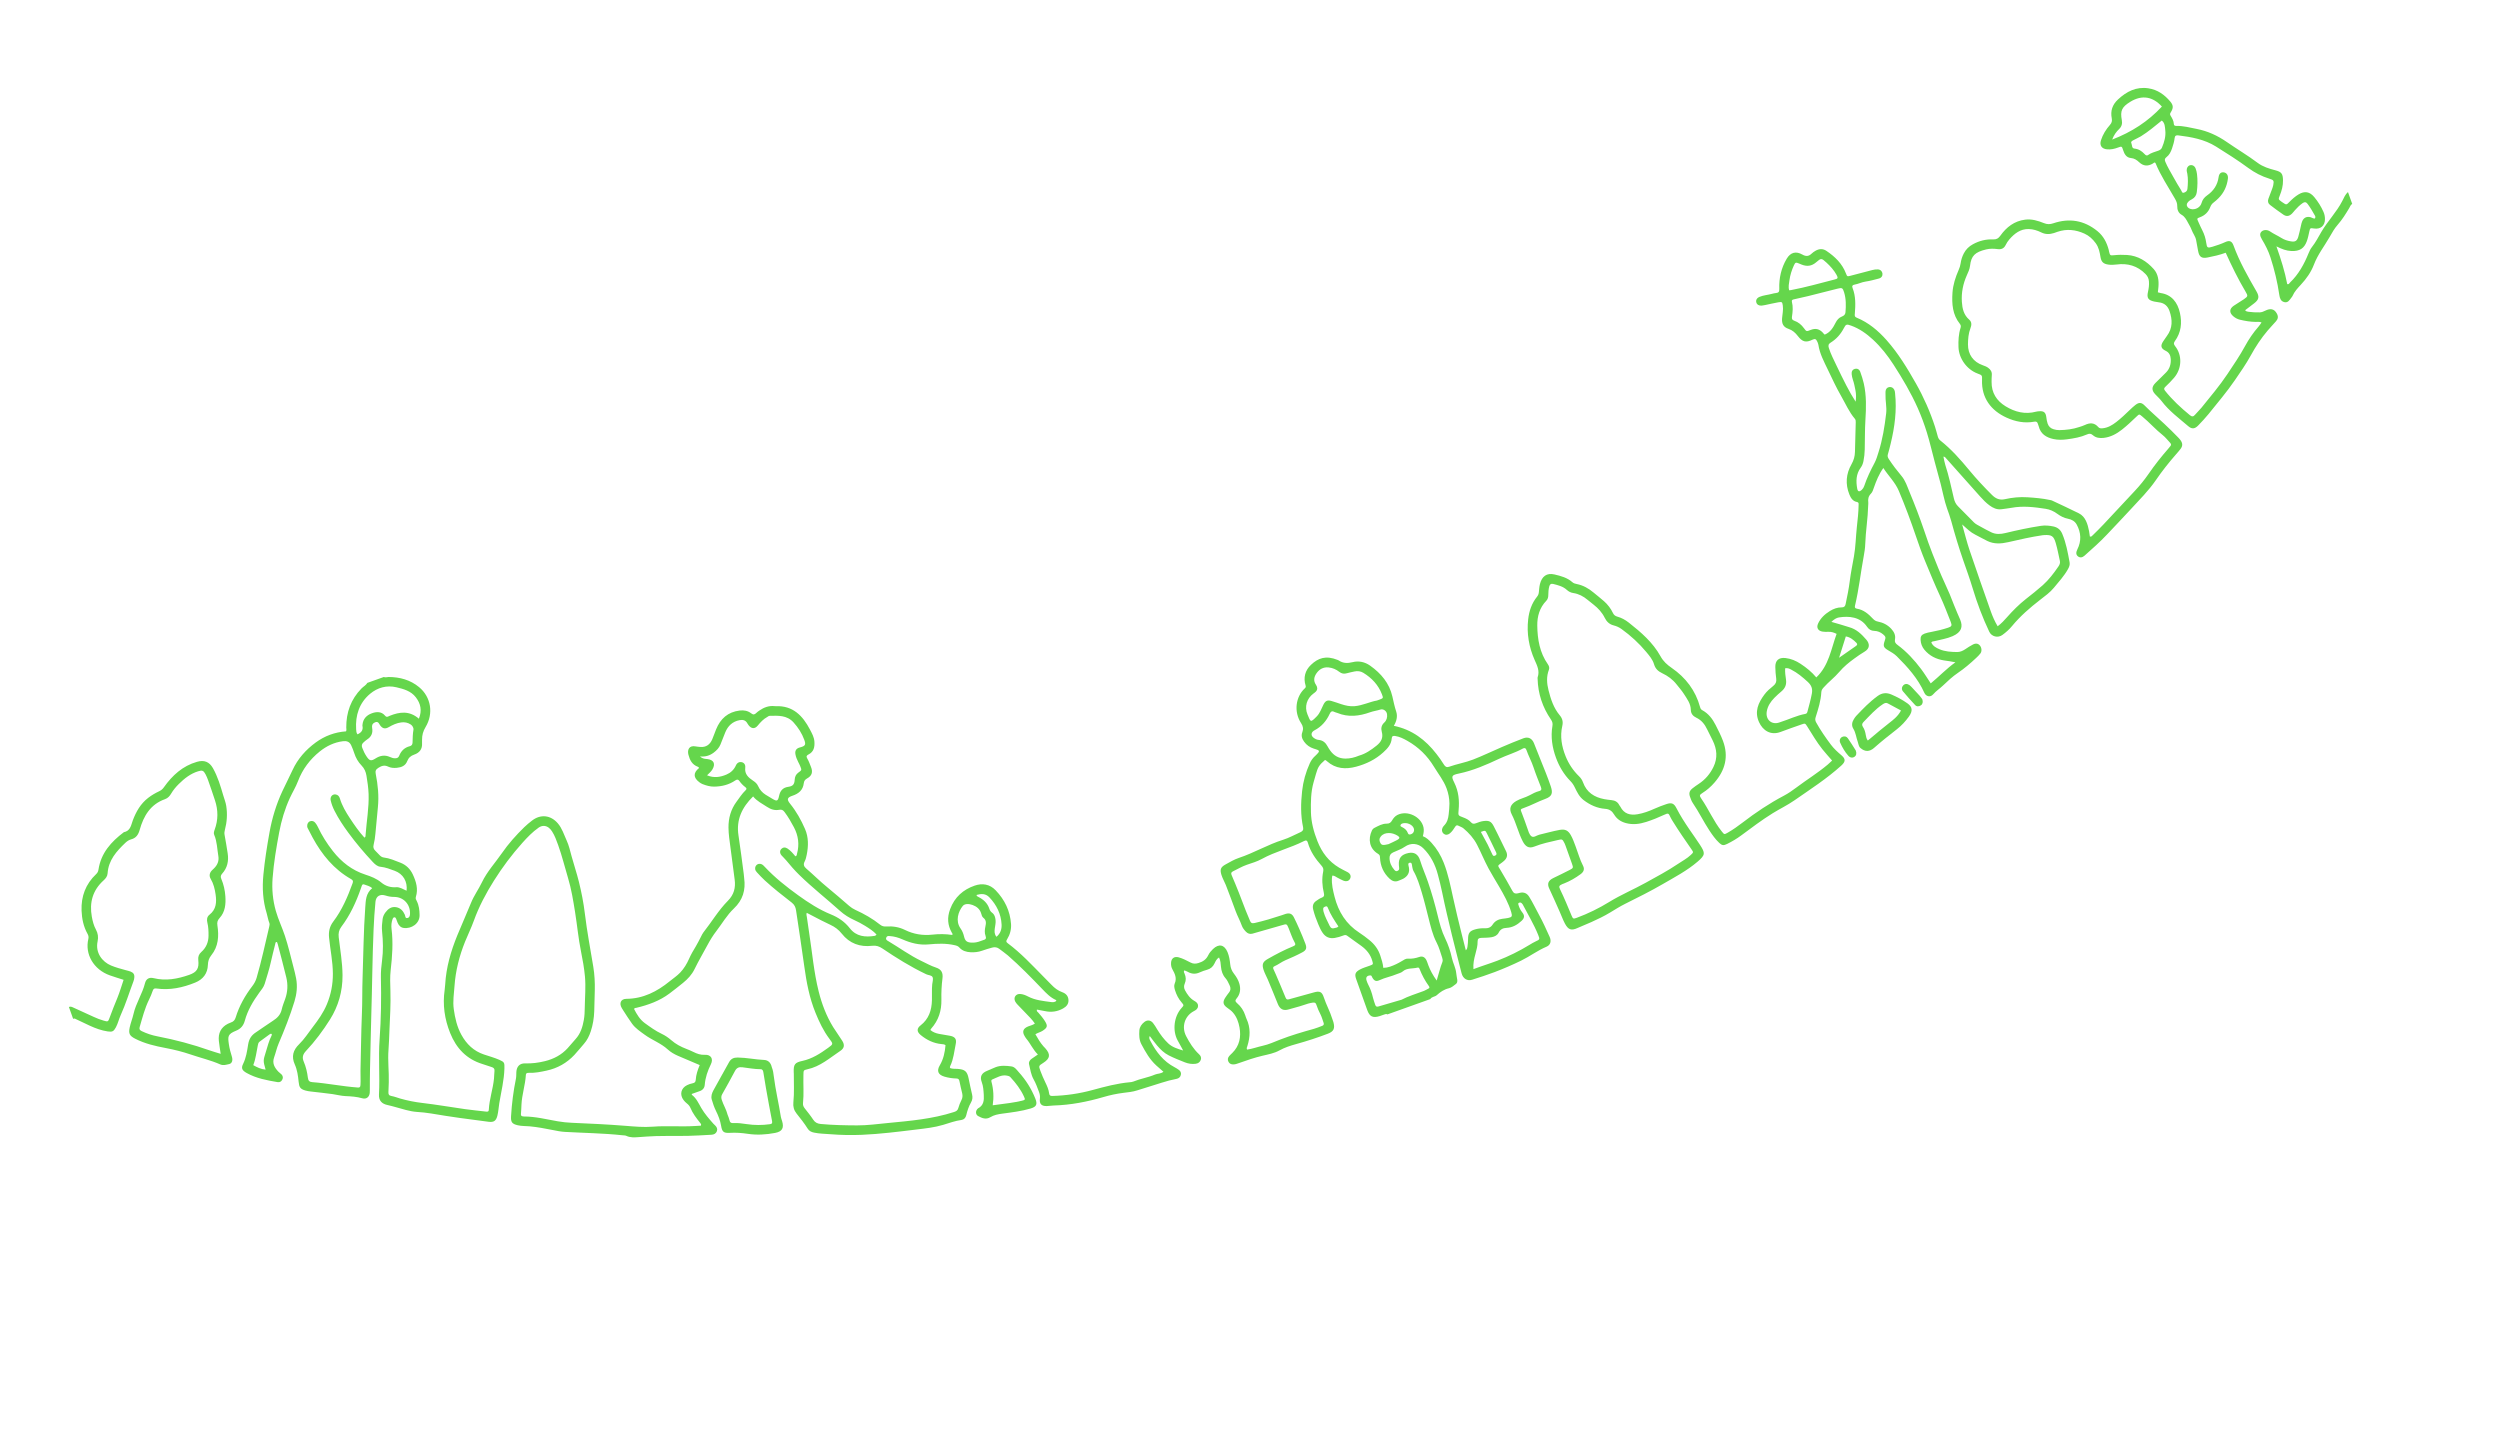 <svg width="660" height="378" viewBox="0 0 660 378" fill="none" xmlns="http://www.w3.org/2000/svg">
<g clip-path="url(#clip0_309_1556)">
<path d="M620.997 53.825C620.547 54.06 620.429 54.543 620.198 54.932C619.278 56.471 618.335 57.996 617.147 59.343C616.292 60.312 615.669 61.437 615.038 62.537C613.643 64.969 611.887 67.192 610.878 69.851C610.113 71.869 608.885 73.596 607.416 75.175C606.581 76.073 605.723 76.98 605.225 78.143C605.142 78.334 604.983 78.493 604.857 78.664C604.398 79.282 603.969 80.003 603.029 79.753C602.097 79.507 601.863 78.713 601.742 77.878C601.25 74.498 600.451 71.191 599.4 67.941C598.86 66.267 598.065 64.718 597.164 63.218C596.573 62.234 596.536 61.628 597.038 61.139C597.536 60.65 598.531 60.571 599.296 61.097C600.251 61.753 601.313 62.205 602.285 62.82C603.053 63.307 603.913 63.577 604.799 63.72C605.917 63.902 606.397 63.634 606.734 62.556C607.037 61.582 607.211 60.567 607.453 59.573C607.554 59.16 607.629 58.729 607.807 58.349C608.245 57.408 609.025 57.083 610.027 57.356C610.392 57.455 610.703 57.736 611.112 57.696C611.283 57.469 611.306 57.215 611.173 56.979C610.566 55.903 609.958 54.83 609.212 53.837C608.811 53.302 608.416 53.264 607.914 53.61C607.138 54.146 606.471 54.801 605.851 55.508C605.598 55.797 605.37 56.109 605.099 56.378C604.364 57.102 603.643 57.23 602.801 56.662C601.6 55.852 600.444 54.973 599.286 54.098C598.745 53.688 598.633 53.109 598.856 52.486C599.142 51.683 599.465 50.892 599.757 50.093C599.904 49.693 600.062 49.29 600.14 48.874C600.365 47.671 600.262 47.531 599.101 47.171C597.086 46.549 595.24 45.588 593.542 44.341C590.792 42.321 587.913 40.489 585.023 38.687C581.987 36.795 578.537 36.164 575.05 35.739C574.508 35.672 574.176 35.81 574.102 36.449C573.996 37.381 573.724 38.282 573.42 39.174C573.111 40.082 572.699 40.927 571.927 41.506C571.45 41.865 571.441 42.212 571.645 42.704C572.235 44.129 573.055 45.431 573.791 46.776C574.427 47.936 575.097 49.076 575.803 50.194C575.976 50.468 576.036 51.043 576.568 50.865C577.01 50.719 577.416 50.454 577.477 49.899C577.627 48.537 577.686 47.177 577.445 45.82C577.4 45.568 577.308 45.322 577.29 45.069C577.236 44.373 577.581 43.802 578.121 43.639C578.728 43.456 579.377 43.781 579.644 44.483C579.824 44.958 579.949 45.466 580.009 45.969C580.201 47.543 580.157 49.116 579.959 50.693C579.846 51.586 579.424 52.196 578.658 52.609C578.434 52.73 578.202 52.844 578.002 53C577.54 53.359 577.155 53.869 577.381 54.421C577.586 54.923 578.145 55.194 578.736 55.24C579.802 55.322 580.906 54.664 581.205 53.601C581.453 52.715 581.949 52.094 582.669 51.59C584.353 50.412 585.428 48.854 585.711 46.771C585.838 45.838 586.308 45.434 586.998 45.495C587.787 45.565 588.287 46.209 588.168 47.166C587.916 49.175 587.102 50.93 585.65 52.36C585.257 52.748 584.847 53.127 584.403 53.455C583.971 53.773 583.699 54.167 583.51 54.662C583.011 55.966 582.111 56.868 580.785 57.354C579.965 57.655 579.969 57.689 580.347 58.527C580.696 59.304 581.039 60.086 581.428 60.842C581.963 61.88 582.289 62.967 582.448 64.125C582.627 65.44 582.803 65.535 584.112 65.133C585.246 64.785 586.372 64.417 587.455 63.915C588.583 63.391 589.224 63.641 589.65 64.809C591.206 69.079 593.446 73.004 595.704 76.921C596.52 78.335 596.387 79.084 595.093 80.082C594.322 80.677 593.543 81.263 592.711 81.898C592.96 82.225 593.295 82.267 593.602 82.31C594.574 82.446 595.552 82.483 596.533 82.467C597.1 82.457 597.582 82.243 598.091 81.992C599.255 81.418 600.367 81.406 601.107 82.814C601.518 83.597 601.395 84.203 600.877 84.799C600.152 85.635 599.378 86.428 598.66 87.271C596.943 89.288 595.497 91.486 594.22 93.814C592.973 96.092 591.475 98.221 590.008 100.368C587.865 103.505 585.398 106.384 583.03 109.34C582.206 110.369 581.278 111.315 580.374 112.276C579.464 113.244 578.679 113.354 577.699 112.515C575.244 110.41 572.62 108.483 570.639 105.863C570.153 105.22 569.531 104.683 568.981 104.089C567.994 103.025 568.012 102.126 569.051 101.085C569.984 100.152 570.948 99.25 571.866 98.303C572.813 97.326 573.16 96.099 573.076 94.775C573.018 93.857 572.694 93.07 571.742 92.617C570.454 92.005 570.306 91.252 571.115 90.064C571.427 89.605 571.728 89.14 572.06 88.696C573.599 86.644 573.549 84.425 572.755 82.126C572.294 80.795 571.399 79.988 569.972 79.818C569.55 79.768 569.127 79.704 568.712 79.61C567.105 79.249 566.711 78.65 567.066 77.062C567.273 76.141 567.402 75.228 567.321 74.275C567.256 73.503 566.958 72.895 566.43 72.353C564.295 70.165 561.69 69.429 558.727 69.834C558 69.933 557.288 69.951 556.567 69.847C555.312 69.664 554.755 69.158 554.542 67.914C554.317 66.611 554.099 65.341 553.276 64.211C552.469 63.104 551.495 62.218 550.292 61.674C548.012 60.642 545.631 60.358 543.203 61.189C542.881 61.3 542.563 61.425 542.238 61.526C541.106 61.878 540.014 61.917 538.894 61.359C537.864 60.845 536.747 60.496 535.584 60.468C533.385 60.416 531.828 61.648 530.473 63.197C530.085 63.64 529.749 64.155 529.492 64.687C529.052 65.601 528.336 65.891 527.401 65.766C526.377 65.63 525.336 65.608 524.35 65.845C521.407 66.553 520.392 67.513 520.092 70.171C519.988 71.094 519.593 71.884 519.233 72.697C518.247 74.921 517.776 77.243 517.932 79.674C518.046 81.453 518.423 83.14 519.87 84.389C520.609 85.028 520.503 85.849 520.203 86.633C519.673 88.016 519.556 89.458 519.545 90.91C519.525 93.574 520.945 95.55 523.462 96.43C523.946 96.6 524.421 96.776 524.846 97.079C525.518 97.558 525.914 98.153 525.837 99.022C525.783 99.616 525.785 100.215 525.778 100.812C525.747 103.685 527.081 105.797 529.473 107.26C531.968 108.785 534.636 109.457 537.545 108.677C537.789 108.612 538.05 108.596 538.303 108.573C539.533 108.462 540.053 108.86 540.214 110.062C540.294 110.655 540.373 111.24 540.57 111.812C540.844 112.61 541.373 113.099 542.17 113.327C542.664 113.469 543.164 113.562 543.68 113.552C545.473 113.519 547.24 113.314 548.946 112.729C549.43 112.563 549.929 112.427 550.387 112.206C551.715 111.568 552.918 111.539 553.961 112.765C554.261 113.117 554.679 113.112 555.137 113.063C556.512 112.914 557.625 112.239 558.68 111.428C559.964 110.442 561.129 109.317 562.294 108.196C562.754 107.754 563.224 107.319 563.724 106.926C564.685 106.172 565.341 106.199 566.19 107.062C567.836 108.734 569.638 110.241 571.338 111.855C572.605 113.058 573.868 114.259 575.07 115.526C575.304 115.773 575.54 116.026 575.727 116.309C576.254 117.113 576.232 117.774 575.645 118.547C575.285 119.021 574.887 119.467 574.495 119.916C572.585 122.097 570.788 124.364 569.148 126.758C567.237 129.547 564.836 131.919 562.564 134.395C560.492 136.653 558.364 138.86 556.266 141.094C554.398 143.082 552.352 144.882 550.318 146.696C549.71 147.238 549.101 147.284 548.587 146.883C548.036 146.452 548.028 145.828 548.418 145.048C549.523 142.838 549.428 140.627 548.242 138.473C547.758 137.594 546.917 137.135 545.969 136.955C544.889 136.749 543.964 136.259 543.096 135.624C542.185 134.957 541.184 134.505 540.067 134.331C537.076 133.864 534.083 133.503 531.06 134.056C530.182 134.217 529.293 134.315 528.408 134.435C527.182 134.601 526.155 134.111 525.208 133.41C524.313 132.747 523.538 131.953 522.799 131.123C519.793 127.75 516.788 124.374 513.777 121.004C513.614 120.822 513.491 120.569 513.066 120.541C513.227 121.283 513.325 122.017 513.55 122.708C514.505 125.631 515.133 128.634 515.833 131.62C516.011 132.375 516.331 133.071 516.891 133.634C518.301 135.057 519.71 136.481 521.116 137.908C521.606 138.406 522.247 138.669 522.832 139.012C523.751 139.549 524.704 140.03 525.657 140.507C526.869 141.111 528.134 141.037 529.403 140.729C532.504 139.98 535.619 139.306 538.775 138.826C539.891 138.656 540.973 138.752 542.069 138.98C543.213 139.219 543.974 139.849 544.428 140.918C545.454 143.336 545.907 145.898 546.374 148.457C546.493 149.107 546.269 149.67 545.935 150.264C544.925 152.069 543.538 153.575 542.243 155.152C541.21 156.41 539.882 157.36 538.606 158.347C535.904 160.436 533.34 162.658 531.158 165.304C530.425 166.193 529.555 166.954 528.625 167.633C527.443 168.493 525.783 168.081 525.162 166.772C523.406 163.063 521.957 159.222 520.781 155.304C520.033 152.806 519.141 150.367 518.289 147.91C517.099 144.485 516.062 141.017 515.115 137.519C514.814 136.408 514.408 135.323 514.024 134.24C513.279 132.14 512.911 129.95 512.352 127.808C511.846 125.871 511.308 123.945 510.785 122.013C510.084 119.423 509.503 116.799 508.711 114.239C508.032 112.043 507.239 109.884 506.3 107.768C504.51 103.738 502.278 99.967 499.896 96.278C498.342 93.872 496.573 91.609 494.469 89.666C492.778 88.106 490.897 86.754 488.691 85.965C487.495 85.537 487.329 85.567 486.762 86.656C485.933 88.249 484.789 89.531 483.271 90.465C482.68 90.829 482.622 91.255 482.814 91.863C483.327 93.5 484.131 95.009 484.857 96.55C485.691 98.322 486.563 100.078 487.459 101.819C488.197 103.251 488.994 104.654 489.89 106.046C490.041 105.012 490.034 103.991 489.829 102.988C489.642 102.071 489.477 101.146 489.161 100.255C488.992 99.776 488.891 99.263 488.837 98.757C488.759 98.037 489.107 97.529 489.696 97.375C490.293 97.218 490.862 97.482 491.108 98.167C491.469 99.169 491.806 100.189 492.039 101.227C492.762 104.42 492.673 107.659 492.467 110.895C492.302 113.494 492.36 116.097 492.289 118.697C492.261 119.725 492.163 120.736 491.952 121.743C491.818 122.38 491.614 122.944 491.218 123.48C489.988 125.147 489.953 127.06 490.305 128.995C490.46 129.847 490.897 129.912 491.542 129.285C491.825 129.011 492.025 128.686 492.147 128.32C492.861 126.167 493.848 124.144 494.911 122.145C495.366 121.288 495.629 120.322 495.927 119.389C496.992 116.042 497.547 112.589 497.949 109.111C498.141 107.449 497.707 105.796 497.776 104.13C497.788 103.833 497.748 103.529 497.791 103.238C497.872 102.681 498.182 102.276 498.754 102.187C499.37 102.093 499.827 102.38 500.107 102.933C500.243 103.203 500.265 103.501 500.298 103.801C500.78 108.315 500.208 112.734 499.14 117.109C498.908 118.06 498.678 119.014 498.394 119.951C498.238 120.465 498.4 120.819 498.679 121.243C499.689 122.778 500.803 124.24 501.983 125.635C503.042 126.887 503.496 128.404 504.095 129.842C505.508 133.228 506.822 136.657 508.004 140.134C508.69 142.149 509.372 144.168 510.161 146.144C511.205 148.754 512.218 151.378 513.416 153.928C514.322 155.856 515.151 157.824 515.895 159.819C516.373 161.101 516.967 162.328 517.49 163.587C518.255 165.429 517.876 166.898 515.493 167.947C513.975 168.616 512.311 168.853 510.707 169.262C510.424 169.334 510.104 169.286 509.86 169.597C510.262 170.566 511.131 171.022 512.025 171.402C513.503 172.031 515.088 172.114 516.665 172.137C517.447 172.148 518.154 171.84 518.809 171.403C519.481 170.955 520.158 170.502 520.877 170.14C521.659 169.747 522.277 169.896 522.718 170.452C523.162 171.009 523.257 171.923 522.844 172.487C522.52 172.929 522.109 173.312 521.708 173.692C520.19 175.126 518.603 176.476 516.873 177.651C515.459 178.612 514.21 179.774 512.983 180.952C512.125 181.776 511.119 182.416 510.329 183.332C509.628 184.145 508.481 183.913 508.027 182.901C506.338 179.124 503.635 176.121 500.752 173.258C500.085 172.595 499.251 172.14 498.444 171.658C497.219 170.926 497.095 170.519 497.577 169.136C497.879 168.272 497.832 168.055 497.141 167.471C496.469 166.903 495.689 166.571 494.806 166.553C493.96 166.535 493.36 166.143 492.897 165.46C491.097 162.804 488.073 162.594 485.467 163.005C484.808 163.109 484.15 163.531 483.486 164.178C484.343 164.423 485.056 164.619 485.764 164.831C486.58 165.076 487.386 165.356 488.206 165.583C490.112 166.111 491.448 167.42 492.688 168.849C493.66 169.969 493.676 171.206 492.226 172.05C491.31 172.584 490.44 173.205 489.579 173.827C488.128 174.875 486.746 175.998 485.579 177.376C484.311 178.871 482.719 180.045 481.418 181.518C481.089 181.891 480.857 182.223 480.83 182.725C480.707 185.006 480.025 187.166 479.337 189.317C479.166 189.851 479.194 190.231 479.474 190.737C480.615 192.796 481.954 194.719 483.359 196.596C484.153 197.657 485.138 198.542 486.15 199.403C487.304 200.384 487.219 201.098 486.096 202.117C482.265 205.589 477.924 208.371 473.702 211.31C471.894 212.569 469.879 213.526 468.001 214.691C465.109 216.484 462.398 218.544 459.663 220.566C458.501 221.426 457.255 222.162 455.956 222.803C455.045 223.252 454.626 223.226 453.89 222.536C452.858 221.569 452.051 220.411 451.272 219.235C449.719 216.887 448.5 214.336 446.907 212.009C446.575 211.525 446.368 210.941 446.171 210.381C445.824 209.395 446 208.786 446.819 208.123C447.348 207.696 447.914 207.312 448.481 206.936C450.194 205.804 451.471 204.303 452.361 202.455C453.506 200.075 453.277 197.749 452.131 195.446C451.656 194.493 451.16 193.552 450.707 192.588C450.072 191.235 449.196 190.12 447.818 189.467C446.939 189.049 446.394 188.404 446.376 187.385C446.35 185.75 445.382 184.507 444.568 183.224C444 182.327 443.279 181.527 442.622 180.687C441.602 179.383 440.301 178.427 438.819 177.731C437.758 177.233 437.013 176.541 436.667 175.365C436.3 174.117 435.441 173.115 434.628 172.137C432.714 169.831 430.515 167.815 428.081 166.062C427.45 165.607 426.744 165.287 425.999 165.103C424.867 164.823 424.142 164.098 423.649 163.101C422.952 161.694 421.924 160.578 420.701 159.621C420.164 159.201 419.626 158.781 419.103 158.342C418 157.417 416.77 156.769 415.338 156.559C414.679 156.462 414.124 156.172 413.641 155.731C412.62 154.796 411.332 154.492 410.048 154.165C409.46 154.014 409.163 154.252 409.014 154.792C408.808 155.54 408.759 156.307 408.751 157.075C408.745 157.651 408.636 158.18 408.223 158.603C406.444 160.431 405.808 162.732 405.841 165.168C405.891 168.781 406.483 172.299 408.633 175.36C408.948 175.81 409.108 176.304 408.913 176.81C408.219 178.605 408.352 180.417 408.807 182.22C409.405 184.589 410.154 186.906 411.762 188.823C412.47 189.666 412.701 190.529 412.443 191.651C411.808 194.402 412.289 197.088 413.327 199.665C414.132 201.66 415.311 203.434 416.87 204.942C417.333 205.39 417.69 205.911 417.913 206.532C418.862 209.182 420.892 210.481 423.537 210.976C424.164 211.093 424.801 211.169 425.437 211.233C426.348 211.326 427.066 211.691 427.486 212.548C427.561 212.7 427.7 212.819 427.776 212.969C428.748 214.869 430.369 215.289 432.307 214.963C433.873 214.699 435.357 214.147 436.789 213.5C437.802 213.041 438.837 212.658 439.881 212.3C441.291 211.817 441.915 212.052 442.594 213.375C443.59 215.318 444.764 217.146 445.991 218.946C446.927 220.319 447.904 221.666 448.808 223.06C450.202 225.212 450.243 225.693 448.183 227.463C445.391 229.861 442.14 231.559 438.978 233.395C435.742 235.273 432.398 236.941 429.051 238.607C427.683 239.289 426.382 240.106 425.075 240.902C423.474 241.877 421.79 242.672 420.085 243.445C418.884 243.989 417.651 244.453 416.453 245.001C414.805 245.752 414.012 245.456 413.136 243.819C412.593 242.803 412.222 241.711 411.745 240.666C410.828 238.653 409.978 236.608 409.015 234.613C408.385 233.308 408.736 232.463 410.062 231.811C411.511 231.099 412.975 230.414 414.405 229.665C415.37 229.16 415.372 229.083 415.015 228.064C414.449 226.452 413.869 224.844 413.291 223.236C413.22 223.036 413.147 222.832 413.05 222.644C412.45 221.486 412.452 221.502 411.196 221.788C409.125 222.26 407.054 222.7 405.064 223.494C403.594 224.081 402.716 223.485 402.001 222.107C400.818 219.823 400.285 217.293 399.103 215.01C398.317 213.492 398.768 212.37 400.274 211.475C401.376 210.818 402.657 210.58 403.787 209.965C404.604 209.521 405.437 209.069 406.354 208.838C407 208.675 406.996 208.29 406.797 207.773C406.139 206.06 405.433 204.362 404.864 202.619C404.346 201.031 403.524 199.576 402.981 198.007C402.787 197.445 402.44 197.387 402.001 197.631C400.025 198.73 397.842 199.337 395.802 200.301C392.385 201.917 388.907 203.427 385.17 204.211C383.235 204.616 383.057 204.87 383.909 206.57C385.087 208.919 385.308 211.365 385.069 213.914C384.941 215.282 384.947 215.301 386.182 215.76C386.991 216.062 387.773 216.404 388.337 217.082C388.745 217.573 389.18 217.517 389.7 217.321C390.334 217.082 390.964 216.839 391.656 216.755C393.089 216.584 393.667 216.82 394.342 218.117C395.052 219.478 395.71 220.865 396.388 222.242C396.802 223.083 397.222 223.923 397.622 224.77C398.088 225.758 397.849 226.595 397.042 227.291C396.881 227.43 396.72 227.571 396.548 227.695C395.199 228.672 395.37 228.39 396.157 229.745C397.207 231.552 398.285 233.345 399.269 235.187C399.624 235.852 400.05 235.995 400.694 235.842C400.902 235.793 401.106 235.732 401.314 235.689C402.359 235.471 403.139 235.846 403.703 236.744C404.679 238.299 405.45 239.966 406.332 241.57C407.36 243.438 408.221 245.384 409.101 247.321C409.589 248.394 409.385 249.465 408.29 249.926C405.922 250.921 403.882 252.482 401.586 253.603C399.288 254.723 396.949 255.728 394.57 256.637C392.623 257.38 390.633 258.015 388.646 258.648C387.336 259.065 386.21 258.336 385.86 256.951C385.006 253.567 384.116 250.192 383.293 246.801C382.389 243.078 381.498 239.352 380.732 235.596C380.41 234.013 380.006 232.439 379.593 230.877C378.896 228.248 377.696 225.852 375.723 223.918C374.361 222.582 372.422 222.447 370.881 223.537C369.935 224.205 368.82 224.539 367.789 225.034C367.081 225.374 366.834 225.824 366.838 226.508C366.845 227.715 367.319 228.745 368.105 229.643C368.309 229.875 368.533 230.084 368.873 229.949C369.216 229.812 369.441 229.588 369.376 229.17C369.337 228.917 369.323 228.661 369.304 228.405C369.165 226.558 369.926 225.594 371.833 225.197C373.321 224.887 374.401 225.479 374.917 227.172C375.504 229.095 376.33 230.92 376.98 232.816C377.99 235.764 378.835 238.746 379.57 241.777C380.057 243.787 380.587 245.803 381.516 247.713C382.311 249.345 382.911 251.1 383.299 252.907C383.585 254.238 384.287 255.455 384.435 256.835C384.499 257.428 384.612 258.016 384.709 258.605C384.782 259.053 384.729 259.502 384.362 259.773C383.788 260.199 383.201 260.742 382.542 260.891C381.247 261.186 380.239 261.88 379.303 262.73C378.792 263.194 377.967 263.1 377.597 263.768L366.284 267.808C365.994 267.6 365.712 267.745 365.433 267.835C365.028 267.967 364.633 268.13 364.226 268.255C362.427 268.802 361.586 268.406 360.949 266.656C359.956 263.93 358.983 261.197 358.022 258.459C357.571 257.174 357.807 256.62 359.014 255.952C359.84 255.495 360.757 255.271 361.631 254.935C362.566 254.575 362.538 254.586 362.284 253.674C361.815 251.988 360.773 250.733 359.397 249.725C358.159 248.818 356.888 247.955 355.66 247.035C355.273 246.745 354.949 246.858 354.59 246.993C353.871 247.262 353.141 247.49 352.381 247.616C351.029 247.84 349.972 247.426 349.176 246.269C348.685 245.556 348.35 244.779 348.017 243.995C347.482 242.737 347.021 241.454 346.684 240.124C346.432 239.128 346.676 238.355 347.538 237.797C347.965 237.519 348.38 237.187 348.849 237.02C349.497 236.788 349.673 236.486 349.507 235.787C349.057 233.904 348.934 231.988 349.325 230.077C349.45 229.472 349.313 229.027 348.907 228.572C347.307 226.773 345.935 224.828 345.275 222.468C345.103 221.852 344.792 221.768 344.25 222.045C340.646 223.876 336.662 224.813 333.108 226.77C331.872 227.451 330.511 227.841 329.183 228.295C327.886 228.738 326.724 229.448 325.501 230.036C324.97 230.291 324.965 230.609 325.159 231.058C326.48 234.111 327.684 237.211 328.855 240.327C329.195 241.234 329.633 242.122 329.979 243.039C330.209 243.647 330.512 243.839 331.239 243.672C333.69 243.11 336.088 242.387 338.469 241.595C338.793 241.487 339.107 241.351 339.435 241.261C340.51 240.967 341.129 241.237 341.623 242.246C342.092 243.202 342.553 244.164 342.975 245.142C343.55 246.47 344.128 247.8 344.628 249.157C345.039 250.275 344.876 250.842 343.832 251.405C342.378 252.19 340.858 252.86 339.338 253.508C338.311 253.946 337.453 254.668 336.433 255.102C336.068 255.257 336.055 255.534 336.184 255.838C336.4 256.347 336.65 256.843 336.866 257.353C337.716 259.352 338.575 261.348 339.39 263.36C339.6 263.878 339.838 263.946 340.349 263.799C342.513 263.175 344.697 262.619 346.861 261.996C348.373 261.561 348.998 261.798 349.486 263.3C350.12 265.252 351.141 267.047 351.736 269.011C351.822 269.298 351.947 269.573 352.024 269.861C352.461 271.494 352.131 272.295 350.563 272.895C347.822 273.943 345.032 274.847 342.2 275.634C340.69 276.053 339.177 276.527 337.788 277.299C336.39 278.078 334.82 278.355 333.3 278.716C331.181 279.218 329.137 279.926 327.092 280.648C326.611 280.819 326.134 281.006 325.611 281.01C325.058 281.016 324.6 280.836 324.328 280.332C324.03 279.78 324.122 279.252 324.519 278.789C324.767 278.499 325.06 278.247 325.332 277.977C327.234 276.098 327.685 273.739 327.231 271.252C326.977 269.859 326.495 268.454 325.494 267.311C325.06 266.815 324.557 266.452 324.036 266.086C322.845 265.251 322.711 264.508 323.54 263.284C323.827 262.861 324.117 262.437 324.44 262.042C324.934 261.435 324.941 260.771 324.619 260.128C324.298 259.485 324.038 258.807 323.539 258.25C322.774 257.395 322.439 256.362 322.335 255.214C322.263 254.419 322.228 253.596 321.827 252.768C321.184 253.146 320.909 253.771 320.633 254.348C320.218 255.22 319.594 255.764 318.664 256.02C318.009 256.2 317.358 256.424 316.74 256.707C315.642 257.214 314.603 257.162 313.565 256.56C313.281 256.396 312.957 256.302 312.658 256.179C312.408 256.555 312.633 256.82 312.736 257.066C313.103 257.938 313.163 258.794 312.77 259.671C312.51 260.252 312.535 260.856 312.829 261.405C313.438 262.544 314.178 263.597 315.33 264.246C315.897 264.565 316.319 264.928 316.281 265.621C316.243 266.309 315.758 266.641 315.205 266.928C312.743 268.206 311.859 271.093 313.148 273.559C314.062 275.305 315.091 276.967 316.547 278.321C316.996 278.738 317.216 279.217 317.004 279.808C316.782 280.426 316.304 280.751 315.66 280.837C314.664 280.969 313.696 280.814 312.777 280.447C311.353 279.879 309.925 279.321 308.554 278.624C307.307 277.99 306.338 277.039 305.452 275.993C304.794 275.214 304.202 274.379 303.547 273.527C303.23 274.024 303.516 274.443 303.714 274.821C305.224 277.709 307.15 280.218 310.117 281.762C310.457 281.938 310.78 282.148 311.098 282.363C311.593 282.698 311.9 283.132 311.748 283.769C311.603 284.379 311.184 284.707 310.595 284.822C309.259 285.081 307.946 285.418 306.651 285.845C304.511 286.551 302.342 287.168 300.2 287.866C299.014 288.253 297.782 288.363 296.564 288.515C294.785 288.737 293.044 289.111 291.332 289.614C287.031 290.875 282.665 291.724 278.17 291.853C277.576 291.87 276.985 291.974 276.391 291.998C274.952 292.056 274.346 291.428 274.537 290.006C274.621 289.379 274.495 288.803 274.29 288.254C273.872 287.139 273.475 286.011 272.884 284.968C272.178 283.72 271.985 282.309 271.669 280.944C271.533 280.358 271.876 279.868 272.352 279.522C272.86 279.151 273.389 278.807 274.003 278.386C272.718 277.14 272.064 275.531 270.966 274.232C270.802 274.037 270.675 273.812 270.539 273.595C269.785 272.395 270.075 271.532 271.409 270.984C271.99 270.745 272.63 270.64 273.209 270.217C272.492 269.16 271.599 268.311 270.753 267.423C270.049 266.681 269.325 265.958 268.624 265.211C268.392 264.963 268.165 264.693 268.013 264.393C267.492 263.366 268.158 262.343 269.298 262.409C270.033 262.452 270.713 262.711 271.359 263.053C273.291 264.075 275.424 264.267 277.531 264.549C277.983 264.609 278.473 264.593 278.856 264.244C278.839 264.161 278.845 264.033 278.805 264.016C277.319 263.369 276.235 262.229 275.138 261.084C272.216 258.036 269.266 255.012 266.079 252.236C265.374 251.623 264.58 251.111 263.848 250.527C263.261 250.057 262.611 249.978 261.928 250.166C261.026 250.416 260.126 250.68 259.246 250.997C258.262 251.351 257.24 251.445 256.228 251.393C255.114 251.335 254.038 251.028 253.249 250.123C252.923 249.75 252.499 249.637 252.024 249.528C249.744 249.003 247.452 249.101 245.16 249.319C242.706 249.553 240.425 248.96 238.214 247.98C237.15 247.51 236.056 247.197 234.895 247.122C234.497 247.097 234.135 247.061 233.964 247.554C233.785 248.069 234.149 248.251 234.47 248.441C237.441 250.193 240.222 252.265 243.354 253.746C244.583 254.326 245.757 255.003 247.071 255.427C248.528 255.896 249.003 256.801 248.811 258.299C248.57 260.166 248.488 262.039 248.529 263.917C248.593 266.812 247.78 269.384 245.832 271.559C245.752 271.649 245.705 271.767 245.614 271.921C246.288 272.502 247.081 272.782 247.915 272.947C248.834 273.129 249.761 273.268 250.685 273.425C252.08 273.663 252.603 274.251 252.314 275.613C251.902 277.567 251.753 279.594 250.861 281.428C250.786 281.583 250.731 281.743 250.839 281.977C251.443 282.217 252.131 282.14 252.794 282.186C254.743 282.322 255.341 282.837 255.719 284.724C256.003 286.144 256.306 287.561 256.638 288.971C256.815 289.721 256.725 290.389 256.34 291.059C255.741 292.101 255.372 293.241 255.094 294.406C254.926 295.112 254.503 295.578 253.82 295.67C252.163 295.891 250.599 296.478 249.024 296.954C246.674 297.662 244.272 297.909 241.873 298.2C237.101 298.779 232.327 299.39 227.522 299.593C224.764 299.709 221.988 299.658 219.228 299.433C217.788 299.316 216.341 299.312 214.911 299.011C214.186 298.858 213.627 298.591 213.241 297.977C212.353 296.566 211.323 295.262 210.283 293.962C209.589 293.094 209.331 292.146 209.453 290.986C209.715 288.484 209.547 285.961 209.566 283.447C209.567 283.319 209.549 283.192 209.545 283.064C209.48 280.989 209.832 280.513 211.833 280.077C214.394 279.521 216.535 278.146 218.613 276.64C220.001 275.632 220.011 275.632 218.959 274.237C217.381 272.143 216.275 269.796 215.293 267.384C213.687 263.442 212.905 259.304 212.329 255.107C211.652 250.167 210.887 245.24 210.154 240.308C210.033 239.494 209.74 238.843 209.015 238.28C206.593 236.395 204.17 234.507 201.905 232.428C201.18 231.762 200.516 231.043 199.851 230.324C199.625 230.081 199.412 229.803 199.365 229.44C199.242 228.485 200.116 227.788 201.011 228.136C201.382 228.28 201.64 228.575 201.901 228.853C204.566 231.702 207.618 234.118 210.76 236.38C213.449 238.317 216.253 240.138 219.358 241.402C221.324 242.202 223.019 243.347 224.35 245.061C226.052 247.254 228.427 247.468 230.95 247.062C231.031 247.05 231.112 247.005 231.178 246.954C231.243 246.906 231.289 246.834 231.401 246.708C230.532 245.765 229.452 245.085 228.381 244.419C227.477 243.857 226.527 243.36 225.559 242.917C224.187 242.291 222.907 241.506 221.8 240.508C218.221 237.284 214.415 234.32 210.972 230.941C209.752 229.743 208.634 228.457 207.552 227.135C207.175 226.676 206.723 226.279 206.331 225.831C205.832 225.26 205.824 224.586 206.28 224.11C206.702 223.67 207.304 223.614 207.908 224.017C208.729 224.565 209.367 225.313 209.975 226.067C210.403 225.962 210.351 225.606 210.42 225.352C211.072 222.932 210.766 220.614 209.603 218.41C208.868 217.016 208.079 215.654 207.128 214.387C206.751 213.885 206.386 213.657 205.738 213.784C204.552 214.017 203.498 213.675 202.479 213.004C201.206 212.167 199.819 211.497 198.82 210.255C195.868 213.161 194.32 216.43 194.961 220.565C195.483 223.936 195.891 227.324 196.347 230.704C196.399 231.085 196.408 231.471 196.46 231.851C196.891 234.975 196.096 237.625 193.743 239.848C191.914 241.576 190.653 243.8 189.125 245.792C188.239 246.946 187.49 248.158 186.801 249.444C185.656 251.584 184.419 253.672 183.353 255.86C182.656 257.291 181.581 258.463 180.342 259.462C179.151 260.424 177.951 261.376 176.727 262.295C174.125 264.249 171.13 265.312 168.004 266.063C167.807 266.111 167.571 266.056 167.386 266.359C168.106 267.755 168.911 269.147 170.245 270.114C171.659 271.14 173.078 272.171 174.666 272.921C175.601 273.364 176.442 273.935 177.216 274.61C178.39 275.635 179.736 276.35 181.183 276.901C181.819 277.143 182.449 277.413 183.058 277.717C184.02 278.195 184.964 278.537 186.099 278.47C187.655 278.38 188.383 279.514 187.685 280.934C186.829 282.68 186.203 284.457 186.051 286.41C185.987 287.234 185.499 287.813 184.67 288.075C183.986 288.291 183.316 288.553 182.638 288.795C182.64 288.873 182.609 288.999 182.649 289.029C183.852 289.936 184.423 291.282 185.153 292.533C186.037 294.045 187.188 295.37 188.348 296.679C188.489 296.838 188.654 296.976 188.806 297.125C189.23 297.541 189.481 298.027 189.263 298.621C189.031 299.254 188.511 299.528 187.872 299.571C186.768 299.645 185.663 299.685 184.558 299.753C180.775 299.986 176.986 299.83 173.202 299.928C171.672 299.968 170.145 300.097 168.618 300.199C167.511 300.273 166.413 300.367 165.354 299.867C165.061 299.728 164.69 299.748 164.353 299.712C159.271 299.161 154.16 299.111 149.063 298.817C147.991 298.755 146.955 298.53 145.911 298.325C143.904 297.93 141.896 297.542 139.86 297.352C138.805 297.254 137.738 297.318 136.691 297.071C135.144 296.708 134.828 296.227 134.919 294.661C135.113 291.333 135.538 288.038 136.205 284.775C136.326 284.18 136.278 283.585 136.317 282.992C136.403 281.66 137.098 280.679 138.67 280.734C140.415 280.795 142.134 280.569 143.848 280.148C146.193 279.574 148.21 278.509 149.842 276.737C150.563 275.954 151.222 275.113 151.941 274.328C153.265 272.884 153.806 271.109 154.138 269.24C154.325 268.186 154.362 267.12 154.376 266.054C154.414 263.284 154.684 260.518 154.422 257.745C154.213 255.532 153.826 253.35 153.384 251.177C152.686 247.747 152.375 244.257 151.821 240.805C151.335 237.777 150.855 234.753 149.963 231.799C149.088 228.905 148.384 225.956 147.355 223.109C146.907 221.871 146.47 220.617 145.744 219.496C145.51 219.134 145.242 218.804 144.904 218.539C144.067 217.882 143.078 217.879 142.201 218.494C140.585 219.628 139.228 221.039 137.919 222.499C135.127 225.612 132.625 228.965 130.403 232.493C128.296 235.838 126.436 239.342 125.085 243.094C124.408 244.976 123.511 246.777 122.764 248.635C121.263 252.372 120.279 256.234 119.992 260.273C119.846 262.313 119.508 264.345 119.792 266.392C120.123 268.765 120.648 271.091 121.824 273.216C123.173 275.657 125.051 277.475 127.751 278.382C129.123 278.843 130.525 279.221 131.857 279.808C133.166 280.385 133.205 280.567 133.167 282.046C133.088 285.183 132.315 288.204 131.806 291.271C131.625 292.364 131.583 293.477 131.306 294.557C130.959 295.914 130.364 296.324 129.008 296.152C123.938 295.513 118.876 294.828 113.838 293.964C112.583 293.749 111.307 293.633 110.035 293.545C108.058 293.408 106.208 292.738 104.315 292.242C103.656 292.069 103.008 291.872 102.337 291.738C100.795 291.431 99.963 290.527 100.048 288.971C100.312 284.114 99.86 279.255 100.214 274.391C100.611 268.953 100.681 263.492 100.557 258.036C100.524 256.536 100.665 255.049 100.861 253.573C101.2 251.015 101.136 248.466 100.87 245.916C100.753 244.795 100.862 243.705 101.012 242.605C101.101 241.949 101.381 241.381 101.766 240.864C102.468 239.922 103.346 239.282 104.591 239.499C105.743 239.7 106.428 240.473 106.884 241.514C107.03 241.847 106.934 242.508 107.594 242.35C108.124 242.223 108.224 241.756 108.244 241.238C108.343 238.728 106.515 236.772 104.027 236.787C103.249 236.791 102.51 236.654 101.771 236.418C100.344 235.966 99.267 236.579 99.123 238.057C98.889 240.474 98.732 242.902 98.628 245.33C98.299 252.956 98.258 260.591 98.016 268.219C97.869 272.865 97.816 277.513 97.685 282.159C97.633 284.034 97.652 285.912 97.637 287.788C97.635 288.045 97.644 288.303 97.611 288.555C97.462 289.665 96.704 290.253 95.628 289.944C94.173 289.527 92.695 289.432 91.206 289.369C90.051 289.32 88.938 289.006 87.802 288.844C85.906 288.574 83.998 288.396 82.097 288.164C81.592 288.103 81.079 288.034 80.593 287.889C79.257 287.489 78.981 287.025 78.84 285.605C78.685 284.035 78.475 282.461 77.819 281.003C76.886 278.93 77.375 277.22 78.965 275.678C80.345 274.34 81.374 272.702 82.541 271.182C83.995 269.288 85.373 267.36 86.3 265.123C87.378 262.521 87.894 259.861 87.879 257.034C87.861 253.814 87.183 250.681 86.87 247.503C86.716 245.938 87.02 244.568 87.981 243.301C90.298 240.245 91.786 236.759 93.084 233.178C93.281 232.637 93.205 232.377 92.673 232.075C88.151 229.506 85.001 225.647 82.545 221.149C82.157 220.44 81.809 219.708 81.424 218.997C81.281 218.732 81.126 218.484 81.1 218.173C81.049 217.562 81.339 216.99 81.845 216.816C82.382 216.632 82.872 216.772 83.225 217.211C83.491 217.54 83.726 217.907 83.905 218.289C84.975 220.583 86.33 222.713 87.885 224.691C90.14 227.562 92.937 229.762 96.461 230.901C97.966 231.389 99.414 231.944 100.659 232.983C101.775 233.916 103.106 234.332 104.583 234.227C105.606 234.156 106.43 234.79 107.342 235.148C107.621 232.703 106.415 230.708 104.231 229.902C102.993 229.445 101.776 228.957 100.434 228.825C99.608 228.745 98.966 228.152 98.409 227.557C96.103 225.099 93.935 222.519 91.937 219.804C90.598 217.985 89.356 216.096 88.324 214.076C87.873 213.195 87.522 212.275 87.306 211.321C87.087 210.356 87.739 209.618 88.597 209.731C89.231 209.814 89.564 210.248 89.733 210.81C90.305 212.715 91.314 214.401 92.393 216.039C93.563 217.814 94.771 219.57 96.211 221.137C96.574 220.94 96.504 220.599 96.524 220.321C96.78 216.753 97.437 213.214 97.311 209.616C97.254 207.993 97.01 206.391 96.75 204.794C96.585 203.781 96.216 202.878 95.445 202.09C94.553 201.178 93.91 200.052 93.513 198.804C93.295 198.117 93.022 197.445 92.725 196.781C92.27 195.762 91.474 195.568 90.537 195.683C88.238 195.967 86.198 196.958 84.432 198.377C81.839 200.459 79.878 203.046 78.677 206.212C78.091 207.761 77.203 209.191 76.51 210.701C75.186 213.583 74.287 216.625 73.708 219.722C72.956 223.742 72.264 227.788 71.963 231.877C71.749 234.782 72.014 237.649 72.818 240.484C73.459 242.748 74.488 244.853 75.222 247.077C76.106 249.752 76.733 252.491 77.446 255.209C77.716 256.241 77.984 257.268 78.179 258.319C78.561 260.387 78.345 262.383 77.739 264.375C76.582 268.176 75.114 271.854 73.558 275.504C73.058 276.675 72.797 277.946 72.365 279.148C71.8 280.716 72.493 281.872 73.508 282.939C73.771 283.216 74.116 283.414 74.369 283.696C74.755 284.128 74.758 284.64 74.471 285.122C74.212 285.559 73.809 285.771 73.281 285.681C70.466 285.201 67.664 284.697 65.124 283.271C63.954 282.615 63.6 282.045 64.167 280.9C64.982 279.254 65.232 277.483 65.513 275.727C65.738 274.31 66.347 273.326 67.556 272.539C69.087 271.544 70.548 270.439 72.096 269.459C73.178 268.775 74.067 267.887 74.369 266.522C74.58 265.569 74.954 264.652 75.284 263.728C75.947 261.865 76.044 259.96 75.587 258.056C74.881 255.116 74.089 252.195 73.33 249.267C73.277 249.063 73.19 248.868 73.126 248.688C72.675 248.655 72.72 248.991 72.667 249.201C72.252 250.854 71.827 252.506 71.459 254.17C71.044 256.048 70.431 257.867 69.889 259.706C69.619 260.623 68.977 261.33 68.427 262.091C66.795 264.346 65.373 266.737 64.64 269.437C64.275 270.777 63.548 271.607 62.337 272.099C60.142 272.992 60.114 273.552 60.412 275.618C60.576 276.763 60.868 277.868 61.219 278.969C61.523 279.918 61.245 280.745 60.525 280.906C59.761 281.078 58.956 281.36 58.154 281.007C55.651 279.903 52.983 279.292 50.405 278.409C48.231 277.664 46.007 277.107 43.737 276.679C40.98 276.16 38.228 275.528 35.691 274.223C34.217 273.465 33.89 272.886 34.24 271.248C34.499 270.04 34.975 268.878 35.245 267.684C35.893 264.824 37.575 262.378 38.284 259.554C38.568 258.423 39.381 257.946 40.532 258.228C43.773 259.022 46.877 258.438 49.93 257.372C51.995 256.651 52.582 255.677 52.349 253.475C52.255 252.593 52.466 251.929 53.15 251.324C54.425 250.198 55.043 248.719 55.052 247.018C55.058 245.869 55.028 244.72 54.745 243.587C54.55 242.805 54.621 242.02 55.307 241.483C57.103 240.077 57.213 238.166 56.92 236.146C56.712 234.708 56.386 233.308 55.624 232.024C55.172 231.261 55.291 230.455 55.937 229.789C56.114 229.606 56.307 229.437 56.489 229.259C57.403 228.367 57.863 227.281 57.644 226.017C57.318 224.138 57.322 222.194 56.55 220.397C56.355 219.943 56.507 219.479 56.672 219.028C57.618 216.452 57.617 213.885 56.745 211.265C56.153 209.482 55.558 207.701 54.923 205.934C54.737 205.413 54.517 204.898 54.259 204.409C53.725 203.401 53.381 203.292 52.302 203.622C50.285 204.239 48.701 205.508 47.231 206.95C46.438 207.727 45.731 208.58 45.165 209.542C44.786 210.184 44.294 210.721 43.584 210.97C39.721 212.329 37.906 215.413 36.876 219.087C36.518 220.364 35.925 221.241 34.631 221.586C34.039 221.745 33.53 222.09 33.106 222.494C30.765 224.726 28.63 227.088 28.406 230.568C28.356 231.337 27.914 231.912 27.359 232.411C24.476 235.011 23.559 238.261 24.244 242.022C24.459 243.197 24.747 244.348 25.329 245.422C25.848 246.376 26.013 247.386 25.77 248.51C25.108 251.559 27.035 253.939 29.304 254.89C30.563 255.417 31.886 255.761 33.198 256.127C33.608 256.241 34.032 256.321 34.427 256.474C35.269 256.799 35.556 257.283 35.449 258.161C35.413 258.456 35.349 258.755 35.244 259.032C34.112 262.019 33.19 265.084 31.86 267.998C31.383 269.042 31.145 270.187 30.596 271.209C30.009 272.299 29.652 272.478 28.445 272.3C26.784 272.055 25.229 271.481 23.713 270.788C22.549 270.257 21.402 269.688 20.244 269.145C19.947 269.006 19.659 268.747 19.294 268.982L18.173 265.844C18.668 265.617 19.082 265.875 19.507 266.067C21.253 266.862 23 267.653 24.742 268.457C25.596 268.851 26.468 269.192 27.37 269.448C28.497 269.768 28.541 269.77 28.938 268.665C29.572 266.898 30.289 265.168 30.994 263.43C31.616 261.896 32.078 260.297 32.629 258.674C31.383 258.272 30.206 257.918 29.047 257.511C24.637 255.963 22.38 251.823 23.322 247.897C23.437 247.418 23.37 246.992 23.12 246.551C22.047 244.654 21.619 242.56 21.534 240.425C21.385 236.656 22.608 233.381 25.383 230.765C25.747 230.423 25.927 230.048 26.001 229.558C26.662 225.197 29.351 222.215 32.706 219.692C34.167 219.425 34.539 218.244 34.903 217.059C34.953 216.895 35.001 216.731 35.062 216.572C35.938 214.269 37.111 212.187 39.115 210.641C40.036 209.931 41.023 209.359 42.058 208.872C42.587 208.624 42.95 208.29 43.282 207.822C45.501 204.693 48.215 202.206 52.011 201.117C53.879 200.581 55.247 201.081 56.214 202.791C57.485 205.038 58.209 207.501 58.93 209.954C59.205 210.891 59.578 211.802 59.731 212.783C60.066 214.929 59.915 217.033 59.364 219.119C59.255 219.534 59.199 219.925 59.283 220.37C59.591 222.004 59.852 223.647 60.108 225.29C60.419 227.293 60.026 229.127 58.643 230.65C58.226 231.111 58.202 231.5 58.422 232.021C59.041 233.487 59.388 235.027 59.495 236.608C59.637 238.695 59.461 240.741 57.963 242.371C57.416 242.967 57.272 243.502 57.395 244.303C57.828 247.121 57.661 249.873 55.781 252.199C55.151 252.98 54.917 253.745 54.885 254.728C54.813 257.004 53.595 258.567 51.514 259.41C48.235 260.739 44.852 261.471 41.288 260.965C40.79 260.894 40.51 261.006 40.334 261.52C40.058 262.324 39.737 263.119 39.358 263.88C38.215 266.187 37.596 268.668 36.878 271.121C36.714 271.686 36.886 271.962 37.403 272.214C38.719 272.854 40.097 273.309 41.519 273.584C46.251 274.498 50.896 275.728 55.443 277.334C56.345 277.652 57.27 277.906 58.256 278.212C58.082 276.991 57.897 275.906 57.78 274.814C57.561 272.781 58.312 271.231 60.157 270.275C60.42 270.139 60.696 270.02 60.979 269.928C61.641 269.715 62.011 269.294 62.22 268.609C63.15 265.556 64.701 262.824 66.631 260.302C67.13 259.65 67.513 258.944 67.743 258.158C69.045 253.695 70.008 249.147 71.081 244.627C71.16 244.294 71.234 243.956 71.094 243.621C70.762 242.829 70.669 241.97 70.419 241.16C69.382 237.803 69.2 234.385 69.534 230.912C69.894 227.172 70.483 223.463 71.146 219.773C71.826 215.988 72.935 212.313 74.572 208.819C75.439 206.968 76.377 205.152 77.234 203.293C78.6 200.334 80.733 197.936 83.334 196.028C85.697 194.296 88.398 193.283 91.354 193.077C91.531 192.735 91.417 192.392 91.414 192.058C91.389 188.081 92.627 184.612 95.442 181.746C95.944 181.236 96.62 180.914 96.989 180.271L101.322 178.723C101.739 178.934 102.159 178.725 102.577 178.727C105.561 178.739 108.316 179.48 110.648 181.411C113.787 184.011 114.51 188.368 112.352 191.943C111.692 193.036 111.409 194.095 111.423 195.308C111.427 195.606 111.398 195.906 111.419 196.204C111.529 197.758 110.737 198.747 109.359 199.214C108.426 199.531 107.849 200.056 107.499 200.959C107.022 202.191 105.943 202.591 104.746 202.706C103.98 202.779 103.184 202.732 102.488 202.394C101.525 201.925 100.779 202.147 99.907 202.698C99.205 203.14 99.04 203.533 99.194 204.308C99.774 207.206 100.058 210.142 99.766 213.088C99.536 215.423 99.329 217.758 99.106 220.094C99.014 221.069 98.885 222.051 98.64 222.995C98.465 223.672 98.61 224.141 99.08 224.595C99.509 225.009 99.9 225.464 100.33 225.878C100.606 226.143 100.919 226.331 101.333 226.382C102.872 226.572 104.281 227.204 105.711 227.754C107.223 228.336 108.312 229.427 108.979 230.85C109.857 232.724 110.454 234.693 109.785 236.791C109.644 237.231 109.851 237.533 110.02 237.866C110.618 239.042 110.75 240.3 110.772 241.595C110.812 243.837 108.593 245.268 106.554 244.978C105.769 244.867 105.287 244.318 104.978 243.618C104.824 243.266 104.708 242.898 104.568 242.542C104.487 242.334 104.357 242.143 104.113 242.167C103.887 242.189 103.739 242.371 103.663 242.576C103.345 243.433 103.257 244.347 103.366 245.224C103.816 248.856 103.558 252.463 103.144 256.071C102.934 257.899 103.009 259.743 103.068 261.569C103.181 265.071 102.965 268.557 102.811 272.048C102.736 273.753 102.695 275.459 102.563 277.159C102.34 280.02 102.716 282.873 102.637 285.729C102.613 286.581 102.595 287.435 102.544 288.286C102.51 288.877 102.646 289.224 103.327 289.342C104.118 289.478 104.878 289.79 105.655 290.014C107.581 290.567 109.527 290.952 111.528 291.185C115.29 291.624 119.028 292.282 122.781 292.812C124.593 293.068 126.417 293.237 128.236 293.453C128.643 293.502 129.018 293.542 129.047 292.969C129.186 290.183 130.137 287.534 130.413 284.772C130.48 284.094 130.464 283.407 130.544 282.731C130.615 282.134 130.317 281.873 129.818 281.711C129.007 281.448 128.206 281.157 127.391 280.909C123.159 279.626 120.454 276.736 118.841 272.719C117.366 269.045 116.82 265.243 117.394 261.305C117.461 260.841 117.503 260.372 117.53 259.904C117.785 255.376 119.034 251.093 120.733 246.93C121.909 244.05 123.194 241.216 124.36 238.332C125.132 236.421 126.353 234.763 127.236 232.919C128.592 230.089 130.732 227.795 132.496 225.243C134.22 222.746 136.238 220.496 138.404 218.381C139.042 217.757 139.739 217.188 140.445 216.642C142.732 214.87 145.379 215.178 147.26 217.357C148.408 218.686 148.879 220.347 149.593 221.887C150.205 223.206 150.515 224.635 150.895 226.034C151.509 228.296 152.265 230.512 152.829 232.791C153.519 235.571 154.065 238.372 154.406 241.208C154.97 245.91 155.864 250.558 156.629 255.227C156.969 257.296 157.074 259.382 157.024 261.476C156.981 263.309 156.949 265.143 156.88 266.974C156.811 268.773 156.535 270.542 155.969 272.254C155.564 273.48 155.009 274.621 154.143 275.598C153.296 276.554 152.511 277.566 151.637 278.497C149.632 280.633 147.199 282.012 144.318 282.637C142.773 282.972 141.246 283.292 139.656 283.228C139.277 283.212 138.861 283.237 138.828 283.791C138.67 286.439 137.788 288.977 137.667 291.631C137.63 292.44 137.609 293.252 137.53 294.058C137.487 294.503 137.646 294.697 138.067 294.724C138.151 294.729 138.236 294.753 138.321 294.754C141.369 294.751 144.313 295.517 147.289 296.03C148.512 296.24 149.738 296.363 150.969 296.416C155.689 296.621 160.405 296.836 165.118 297.216C167.513 297.408 169.913 297.631 172.35 297.443C176.038 297.157 179.752 297.502 183.452 297.268C183.994 297.233 184.539 297.205 185.024 297.177C185.185 296.825 185.012 296.655 184.889 296.502C183.877 295.235 182.884 293.962 182.254 292.439C182.064 291.981 181.704 291.588 181.287 291.264C180.987 291.032 180.718 290.745 180.483 290.445C179.368 289.012 179.749 287.289 181.373 286.486C181.828 286.261 182.324 286.088 182.821 285.995C183.362 285.892 183.64 285.676 183.674 285.093C183.756 283.716 184.205 282.426 184.723 281.18C182.783 280.356 180.875 279.558 178.978 278.733C177.997 278.306 177.073 277.778 176.277 277.044C174.496 275.406 172.183 274.609 170.249 273.203C169.037 272.321 167.778 271.499 166.883 270.281C166.051 269.149 165.321 267.943 164.547 266.769C164.407 266.555 164.273 266.336 164.143 266.116C163.393 264.846 163.91 263.703 165.355 263.693C169.804 263.66 173.472 261.767 176.813 259.045C177.735 258.292 178.738 257.633 179.564 256.767C180.574 255.705 181.323 254.459 181.909 253.129C182.41 251.992 183.027 250.929 183.675 249.875C184.186 249.042 184.6 248.148 185.061 247.282C185.261 246.908 185.427 246.501 185.687 246.172C187.876 243.398 189.678 240.314 192.175 237.795C193.766 236.189 194.244 234.353 193.949 232.195C193.563 229.364 193.208 226.529 192.837 223.697C192.61 221.965 192.336 220.238 192.321 218.484C192.299 215.973 192.947 213.675 194.446 211.648C195.205 210.622 195.891 209.533 196.823 208.647C197.152 208.333 197.149 208.1 196.788 207.826C196.173 207.359 195.632 206.812 195.194 206.175C194.873 205.71 194.534 205.748 194.122 206.031C192.451 207.178 190.576 207.632 188.572 207.67C187.485 207.691 186.469 207.389 185.474 207.005C185.161 206.884 184.866 206.692 184.596 206.487C183.014 205.285 182.996 204.021 184.53 202.774C184.511 202.584 184.388 202.478 184.223 202.42C182.722 201.885 182.106 200.652 181.74 199.235C181.42 197.993 181.879 196.687 183.696 197.056C184.069 197.132 184.454 197.16 184.835 197.192C186.407 197.332 187.433 196.576 188.029 195.181C188.397 194.32 188.695 193.428 189.047 192.56C190.192 189.733 192.171 187.956 195.281 187.579C196.395 187.444 197.441 187.638 198.304 188.317C198.887 188.777 199.238 188.648 199.676 188.208C199.915 187.969 200.201 187.773 200.48 187.58C201.67 186.757 202.959 186.266 204.437 186.414C204.563 186.428 204.692 186.438 204.819 186.433C209.346 186.253 211.928 188.961 213.831 192.606C214.358 193.614 214.933 194.617 215.007 195.826C215.094 197.257 214.842 198.465 213.453 199.175C212.967 199.424 212.77 199.676 213.123 200.26C213.537 200.948 213.798 201.731 214.102 202.482C214.648 203.825 214.351 204.808 213.079 205.504C212.522 205.809 212.265 206.191 212.196 206.788C211.988 208.593 210.832 209.534 209.215 210.072C207.833 210.533 207.649 211.026 208.571 212.165C210.225 214.206 211.49 216.466 212.528 218.858C213.479 221.055 213.434 223.348 212.976 225.649C212.851 226.276 212.708 226.906 212.41 227.478C212.033 228.202 212.229 228.761 212.818 229.266C214.726 230.904 216.498 232.694 218.456 234.28C220.41 235.861 222.286 237.541 224.203 239.17C224.692 239.584 225.224 239.939 225.811 240.207C228.147 241.271 230.369 242.526 232.377 244.135C232.881 244.537 233.368 244.629 234.016 244.588C235.689 244.483 237.348 244.733 238.863 245.484C241.19 246.637 243.615 247.026 246.18 246.74C247.915 246.546 249.656 246.565 251.381 246.823C251.597 246.585 251.393 246.424 251.301 246.262C250.151 244.248 250.011 242.227 250.839 240.007C252.021 236.836 254.282 234.845 257.334 233.797C259.302 233.121 261.263 233.375 262.86 235.046C265.253 237.548 266.667 240.473 266.911 243.931C267.012 245.369 266.642 246.731 265.887 247.956C265.62 248.387 265.538 248.641 266.013 248.993C269.521 251.6 272.48 254.801 275.534 257.899C276.222 258.598 276.925 259.282 277.599 259.995C278.403 260.845 279.31 261.535 280.419 261.931C281.391 262.278 282.008 262.921 282.076 263.986C282.144 265.066 281.523 265.748 280.66 266.23C279.15 267.075 277.541 267.304 275.842 266.929C275.144 266.776 274.437 266.662 273.742 266.532C273.602 267.005 273.944 267.143 274.125 267.346C274.748 268.048 275.348 268.763 275.85 269.562C276.653 270.837 276.531 271.301 275.231 272.14C274.655 272.512 273.97 272.638 273.343 273.041C273.989 274.187 274.634 275.275 275.475 276.237C275.616 276.398 275.777 276.54 275.919 276.698C277.409 278.354 277.265 279.432 275.399 280.614C274.21 281.367 274.175 281.38 274.66 282.698C275.042 283.737 275.489 284.756 275.971 285.753C276.419 286.681 276.845 287.61 276.969 288.642C277.032 289.165 277.256 289.347 277.806 289.332C281.439 289.231 285.001 288.706 288.507 287.746C291.701 286.872 294.905 286.02 298.222 285.716C298.56 285.685 298.915 285.654 299.222 285.526C301.076 284.762 303.084 284.472 304.925 283.684C305.611 283.39 306.438 283.513 307.144 282.944C306.477 282.357 305.874 281.839 305.285 281.306C303.544 279.733 302.413 277.718 301.33 275.685C300.732 274.564 300.708 273.292 300.79 272.053C300.852 271.113 301.389 270.369 302.118 269.801C302.882 269.206 303.748 269.289 304.381 270.056C304.813 270.577 305.147 271.181 305.502 271.762C306.329 273.115 307.265 274.376 308.425 275.467C309.514 276.489 310.901 276.897 312.36 277.333C311.865 276.434 311.362 275.538 310.876 274.634C309.483 272.045 309.936 268.327 311.898 266.151C312.565 265.412 312.593 265.387 311.949 264.644C311.122 263.689 310.568 262.605 310.199 261.404C310.018 260.813 309.891 260.196 310.129 259.647C310.737 258.247 310.17 257.07 309.522 255.908C309.214 255.355 309.122 254.782 309.155 254.183C309.219 252.995 310.02 252.421 311.164 252.734C312.281 253.041 313.302 253.59 314.322 254.116C315.027 254.48 315.636 254.464 316.385 254.242C317.555 253.893 318.434 253.315 318.973 252.187C319.265 251.575 319.713 251.044 320.207 250.566C321.776 249.051 323.244 249.373 324.075 251.377C324.508 252.423 324.67 253.52 324.785 254.618C324.883 255.549 325.195 256.321 325.766 257.057C326.391 257.863 326.939 258.75 327.207 259.746C327.581 261.136 327.423 262.468 326.456 263.603C326.041 264.092 326.076 264.397 326.595 264.839C327.616 265.706 328.345 266.81 328.764 268.101C328.856 268.385 328.942 268.675 329.068 268.945C330.188 271.329 330.069 273.745 329.299 276.186C329.214 276.455 329.024 276.728 329.23 277.097C330.635 276.9 331.979 276.383 333.371 276.08C334.961 275.736 336.416 275.049 337.919 274.467C340.854 273.33 343.876 272.447 346.908 271.6C347.644 271.394 348.353 271.092 349.07 270.819C349.45 270.675 349.574 270.405 349.426 270.005C349.156 269.285 348.973 268.525 348.628 267.844C348.201 267.003 347.809 266.155 347.524 265.259C347.373 264.782 347.151 264.617 346.599 264.69C345.742 264.803 344.927 265.063 344.138 265.342C342.85 265.796 341.519 266.076 340.221 266.481C338.849 266.909 337.918 266.446 337.367 265.1C336.478 262.93 335.623 260.746 334.698 258.592C334.329 257.733 333.863 256.918 333.573 256.02C333.114 254.594 333.361 253.919 334.68 253.169C336.861 251.927 339.08 250.756 341.407 249.81C341.998 249.569 342.089 249.32 341.779 248.773C341.103 247.583 340.708 246.267 340.182 245.008C339.712 243.882 339.673 243.888 338.487 244.239C335.882 245.013 333.264 245.745 330.649 246.485C329.97 246.677 329.394 246.455 328.911 245.956C328.461 245.49 328.053 244.963 327.843 244.375C327.367 243.045 326.678 241.813 326.19 240.492C325.345 238.21 324.517 235.922 323.623 233.658C323.265 232.75 322.746 231.91 322.457 230.967C322.028 229.569 322.227 228.942 323.523 228.226C324.676 227.59 325.83 226.898 327.068 226.487C331.074 225.157 334.715 222.956 338.753 221.697C340.323 221.207 341.784 220.368 343.303 219.704C343.883 219.45 344.165 219.095 344.019 218.415C343.337 215.25 343.409 212.049 343.754 208.865C344.031 206.315 344.722 203.847 345.79 201.504C346.147 200.72 346.65 200.039 347.307 199.468C347.594 199.219 347.845 198.923 348.087 198.627C348.298 198.368 348.182 198.121 347.921 198.004C347.574 197.846 347.199 197.748 346.834 197.634C345.784 197.302 344.939 196.713 344.285 195.806C343.72 195.023 343.46 194.225 343.816 193.293C344.145 192.438 344.02 191.717 343.492 190.913C341.48 187.854 342.105 183.907 344.427 181.766C344.661 181.55 344.798 181.382 344.684 181.009C344.032 178.894 344.55 176.982 346.098 175.516C347.989 173.727 350.008 172.962 353.157 174.227C353.236 174.258 353.318 174.289 353.388 174.336C354.554 175.127 355.717 175.155 357.109 174.805C358.687 174.407 360.312 174.732 361.73 175.74C364.609 177.784 366.777 180.353 367.583 183.856C367.892 185.195 368.153 186.528 368.593 187.842C369.024 189.129 368.675 190.448 367.969 191.614C372.776 192.612 376.337 195.307 379.214 199.027C379.918 199.938 380.603 200.87 381.196 201.854C381.552 202.444 381.947 202.642 382.556 202.424C384.64 201.679 386.847 201.321 388.903 200.522C391.475 199.525 393.962 198.309 396.501 197.221C398.376 196.418 400.257 195.628 402.165 194.911C403.441 194.432 404.43 194.914 404.955 196.176C405.546 197.593 406.086 199.031 406.658 200.456C407.609 202.832 408.597 205.194 409.412 207.625C410.014 209.418 409.725 210.265 407.94 210.915C406.017 211.616 404.231 212.622 402.301 213.299C401.319 213.645 401.368 213.658 401.753 214.63C402.273 215.94 402.735 217.272 403.201 218.602C403.47 219.371 403.691 220.276 404.262 220.754C404.869 221.261 405.671 220.522 406.377 220.358C408.156 219.946 409.913 219.432 411.712 219.1C413.166 218.831 413.961 219.2 414.692 220.476C415.225 221.405 415.569 222.419 415.949 223.417C416.6 225.13 417.066 226.912 417.917 228.554C418.362 229.414 418.148 230.145 417.272 230.786C415.932 231.768 414.5 232.606 412.946 233.217C412.788 233.279 412.622 233.326 412.467 233.396C411.586 233.794 411.474 233.986 411.893 234.85C412.99 237.116 413.946 239.44 414.914 241.76C415.261 242.59 415.377 242.627 416.277 242.294C419.275 241.185 422.129 239.78 424.855 238.105C427.939 236.209 431.288 234.806 434.448 233.055C437.346 231.448 440.287 229.9 443.037 228.034C444.162 227.272 445.379 226.647 446.378 225.697C447.099 225.011 447.115 225.032 446.519 224.173C444.867 221.789 443.212 219.41 441.686 216.941C441.439 216.542 441.183 216.156 440.987 215.724C440.513 214.674 440.442 214.593 439.35 215.106C437.804 215.829 436.23 216.463 434.613 216.984C432.85 217.552 431.069 217.795 429.219 217.289C427.865 216.92 426.809 216.185 426.111 215.01C425.561 214.085 424.862 213.616 423.777 213.535C421.637 213.376 419.755 212.514 418.057 211.209C416.927 210.34 416.336 209.105 415.747 207.881C415.444 207.252 415.08 206.697 414.596 206.208C412.856 204.449 411.623 202.347 410.782 200.055C409.79 197.345 409.347 194.526 409.844 191.634C409.952 191.009 409.836 190.519 409.46 189.972C407.236 186.732 406.029 183.142 405.929 179.197C405.926 179.069 405.898 178.929 405.938 178.814C406.526 177.136 405.816 175.74 405.147 174.236C403.633 170.833 403.019 167.226 403.438 163.502C403.685 161.309 404.376 159.255 405.791 157.511C406.075 157.161 406.212 156.792 406.256 156.353C406.33 155.631 406.372 154.898 406.546 154.199C407.058 152.146 408.343 151.18 410.372 151.655C412.091 152.058 413.767 152.505 415.126 153.715C415.462 154.015 415.876 154.105 416.294 154.19C417.966 154.532 419.398 155.338 420.693 156.428C421.605 157.197 422.558 157.92 423.45 158.712C424.447 159.595 425.253 160.645 425.825 161.853C426.066 162.365 426.441 162.643 426.964 162.787C428.091 163.096 429.096 163.656 430.007 164.374C433.237 166.916 436.355 169.604 438.373 173.251C439.127 174.615 440.092 175.478 441.344 176.342C445.02 178.879 447.634 182.289 448.822 186.68C448.917 187.028 449.052 187.302 449.386 187.482C451.029 188.369 452.102 189.783 452.925 191.409C453.618 192.779 454.323 194.139 454.863 195.584C456.419 199.743 455.44 203.364 452.613 206.61C451.684 207.677 450.644 208.602 449.437 209.353C448.672 209.829 448.601 210.05 449.12 210.798C451.061 213.605 452.387 216.793 454.527 219.475C455.219 220.342 455.192 220.358 456.162 219.802C457.531 219.017 458.81 218.107 460.062 217.145C463.509 214.496 467.114 212.086 470.964 210.058C472.098 209.46 473.148 208.729 474.167 207.963C476.919 205.889 479.868 204.084 482.51 201.86C482.897 201.534 483.258 201.177 483.678 200.791C482.786 199.757 481.902 198.797 481.091 197.777C479.601 195.905 478.403 193.833 477.129 191.813C476.574 190.931 476.555 190.921 475.616 191.25C473.766 191.897 471.911 192.532 470.08 193.231C467.462 194.228 465.372 192.852 464.371 190.613C463.133 187.836 464.189 185.55 465.797 183.37C466.458 182.473 467.31 181.75 468.168 181.055C468.794 180.547 469.035 179.983 468.922 179.173C468.781 178.162 468.71 177.135 468.685 176.114C468.64 174.359 469.593 173.528 471.337 173.718C472.811 173.879 474.121 174.438 475.355 175.248C476.895 176.259 478.308 177.41 479.507 178.839C482.854 175.674 483.4 171.321 484.867 167.343C484.123 166.965 483.45 166.765 482.703 166.798C482.194 166.821 481.676 166.821 481.175 166.748C479.974 166.572 479.472 165.727 479.974 164.62C480.628 163.182 481.746 162.148 483.076 161.32C484.037 160.722 485.058 160.34 486.196 160.346C486.8 160.349 487.104 160.135 487.238 159.504C487.671 157.461 488.088 155.418 488.346 153.339C488.614 151.182 489.061 149.049 489.44 146.909C489.895 144.334 489.927 141.732 490.208 139.148C490.419 137.2 490.651 135.249 490.672 133.284C490.676 132.918 490.728 132.615 490.242 132.527C489.136 132.327 488.608 131.471 488.237 130.55C487.129 127.802 487.343 125.097 488.801 122.553C489.398 121.509 489.683 120.454 489.711 119.283C489.772 116.683 489.837 114.082 489.914 111.482C489.924 111.131 489.919 110.835 489.666 110.537C488.162 108.765 487.249 106.631 486.106 104.638C484.79 102.345 483.672 99.95 482.539 97.567C481.534 95.459 480.402 93.383 480.052 91.015C480.003 90.685 479.841 90.366 479.695 90.058C479.438 89.514 479.154 89.36 478.502 89.678C476.772 90.526 475.825 90.27 474.629 88.712C473.961 87.841 473.225 87.177 472.148 86.812C470.801 86.354 470.353 85.472 470.469 84.015C470.556 82.913 470.824 81.823 470.664 80.703C470.523 79.716 470.465 79.634 469.46 79.812C468.29 80.02 467.132 80.296 465.968 80.538C465.676 80.598 465.381 80.659 465.086 80.683C464.366 80.741 463.838 80.423 463.673 79.858C463.489 79.228 463.8 78.667 464.537 78.363C465.568 77.937 466.69 77.871 467.757 77.583C468.126 77.484 468.504 77.39 468.882 77.356C469.577 77.295 469.756 76.991 469.732 76.269C469.631 73.442 470.245 70.742 471.687 68.312C472.698 66.61 474.124 66.242 475.825 67.207C476.736 67.723 477.483 67.718 478.238 66.979C478.54 66.684 478.9 66.439 479.264 66.224C480.219 65.66 481.216 65.587 482.156 66.219C484.421 67.742 486.34 69.579 487.34 72.212C487.651 73.028 487.678 73.022 488.574 72.79C490.465 72.299 492.358 71.811 494.245 71.305C494.746 71.172 495.252 71.094 495.76 71.12C496.43 71.153 496.906 71.619 496.973 72.225C497.041 72.842 496.701 73.358 496.009 73.537C494.857 73.837 493.703 74.169 492.529 74.332C491.499 74.476 490.589 74.971 489.582 75.145C489.054 75.236 488.867 75.499 489.082 76.044C489.935 78.213 489.858 80.471 489.682 82.733C489.645 83.2 489.531 83.606 490.161 83.865C493.3 85.157 495.831 87.29 498.063 89.802C501.139 93.268 503.521 97.201 505.797 101.219C507.868 104.875 509.547 108.687 510.846 112.674C511.124 113.523 511.333 114.393 511.583 115.251C511.704 115.663 511.894 116.013 512.257 116.301C515.146 118.59 517.565 121.326 519.907 124.164C521.776 126.429 523.792 128.582 525.877 130.658C526.83 131.607 527.853 132.111 529.307 131.781C531.251 131.34 533.252 131.147 535.264 131.28C537.262 131.412 539.255 131.573 541.216 132.004C541.382 132.04 541.56 132.058 541.711 132.129C544.088 133.237 546.468 134.352 548.813 135.512C550.572 136.382 551.155 138.352 551.519 140.243C551.608 140.7 551.655 141.166 551.721 141.628C552.105 141.789 552.292 141.494 552.483 141.306C553.426 140.381 554.371 139.46 555.276 138.498C558.048 135.553 560.799 132.588 563.56 129.633C564.9 128.199 566.142 126.684 567.253 125.067C568.847 122.744 570.599 120.548 572.447 118.426C572.615 118.235 572.755 118.016 572.933 117.834C573.288 117.473 573.182 117.171 572.87 116.849C572.247 116.206 571.705 115.464 571.009 114.916C569.059 113.385 567.436 111.499 565.524 109.93C564.761 109.304 564.777 109.278 564.089 109.935C562.827 111.139 561.569 112.348 560.192 113.426C558.761 114.546 557.219 115.39 555.376 115.602C554.313 115.725 553.307 115.595 552.496 114.872C551.992 114.422 551.541 114.439 550.992 114.683C549.3 115.433 547.499 115.741 545.68 115.981C544.489 116.139 543.302 116.167 542.122 115.91C540.206 115.494 538.713 114.581 538.213 112.518C538.162 112.312 538.053 112.119 538.004 111.914C537.88 111.405 537.583 111.223 537.068 111.32C534.505 111.797 532.083 111.322 529.732 110.255C525.621 108.39 523.089 105.051 523.256 100.315C523.3 99.06 523.28 99.059 522.079 98.612C519.263 97.564 517.146 94.66 517.042 91.656C516.983 89.944 517.055 88.239 517.578 86.59C517.702 86.197 517.7 85.863 517.42 85.518C515.449 83.088 515.26 80.222 515.454 77.276C515.593 75.162 516.251 73.18 517.088 71.255C517.328 70.704 517.515 70.151 517.601 69.55C517.734 68.617 518.01 67.719 518.455 66.88C519.005 65.839 519.773 65.071 520.838 64.488C522.537 63.556 524.313 63.119 526.222 63.202C527.071 63.239 527.584 62.942 528.095 62.222C529.7 59.961 531.786 58.346 534.644 57.987C536.393 57.767 538.034 58.274 539.616 58.911C540.476 59.257 541.209 59.242 542.069 58.95C546.299 57.517 550.193 58.155 553.698 60.996C555.291 62.287 556.181 63.998 556.697 65.94C556.741 66.106 556.756 66.277 556.796 66.442C557.04 67.429 557.09 67.485 558.088 67.377C559.235 67.252 560.376 67.24 561.527 67.314C564.438 67.5 566.71 68.95 568.58 71.034C569.747 72.332 569.963 74.024 569.829 75.738C569.793 76.203 569.73 76.666 569.675 77.17C569.951 77.242 570.191 77.329 570.439 77.366C573.342 77.793 574.887 79.862 575.499 82.606C576.093 85.269 575.814 87.78 574.174 90.045C573.852 90.489 573.789 90.829 574.224 91.371C576.159 93.787 576.028 97.293 573.97 99.717C573.254 100.559 572.467 101.346 571.665 102.106C571.274 102.477 571.228 102.725 571.574 103.159C573.497 105.576 575.743 107.654 578.125 109.603C578.667 110.046 579.036 110.042 579.484 109.503C580.028 108.849 580.672 108.278 581.204 107.616C583.552 104.7 585.982 101.848 588.064 98.722C589.67 96.31 591.302 93.922 592.691 91.371C593.69 89.537 594.865 87.809 596.247 86.232C596.525 85.915 596.748 85.551 597.046 85.138C596.516 84.885 596.007 84.988 595.534 84.984C594.117 84.972 592.741 84.735 591.368 84.412C590.683 84.251 590.093 83.929 589.569 83.48C588.505 82.567 588.528 81.546 589.674 80.743C590.544 80.133 591.488 79.627 592.357 79.016C593.465 78.236 593.523 78.165 592.812 76.97C590.855 73.672 589.176 70.236 587.587 66.724C585.991 67.31 584.388 67.669 582.778 67.983C581.217 68.286 580.587 67.81 580.301 66.256C580.123 65.292 579.956 64.326 579.77 63.362C579.582 62.383 578.92 61.608 578.587 60.685C578.357 60.049 577.997 59.456 577.667 58.859C577.218 58.046 576.835 57.202 575.943 56.702C575.089 56.223 574.765 55.351 574.793 54.407C574.816 53.636 574.518 53.035 574.149 52.388C572.404 49.317 570.406 46.381 569.071 43.084C569.041 43.012 568.958 42.961 568.904 42.905C568.658 42.878 568.529 43.072 568.352 43.176C567.029 43.956 565.852 43.875 564.729 42.82C564.09 42.219 563.47 41.797 562.533 41.714C561.386 41.612 560.838 40.691 560.508 39.651C560.174 38.598 560.155 38.575 559.147 38.955C558.216 39.307 557.272 39.513 556.274 39.426C554.861 39.303 554.215 38.394 554.655 37.028C555.145 35.509 555.98 34.157 557.032 32.972C557.513 32.43 557.637 31.922 557.503 31.244C557.118 29.289 557.658 27.649 559.134 26.273C561.418 24.149 563.97 22.825 567.192 23.317C569.594 23.684 571.444 25.008 572.966 26.823C573.803 27.822 573.797 28.526 573.054 29.705C572.863 30.007 572.849 30.229 573.02 30.514C573.435 31.21 573.866 31.897 573.895 32.751C573.907 33.111 574.168 33.249 574.515 33.241C576.367 33.199 578.143 33.687 579.938 34.036C582.829 34.599 585.457 35.813 587.859 37.478C590.557 39.349 593.388 41.02 596.018 42.993C597.406 44.033 599.051 44.526 600.707 44.959C602.339 45.386 602.674 45.888 602.713 47.569C602.746 49.017 602.378 50.343 601.847 51.661C601.459 52.621 601.499 52.638 602.295 53.229C602.398 53.305 602.505 53.376 602.611 53.448C603.606 54.135 603.599 54.129 604.444 53.271C605.163 52.541 605.927 51.857 606.806 51.328C608.429 50.349 609.77 50.581 610.982 52.049C611.963 53.238 612.781 54.535 613.402 55.952C613.664 56.547 613.787 57.171 613.792 57.819C613.804 59.584 612.638 60.59 610.891 60.324C609.88 60.171 609.874 60.169 609.658 61.127C609.463 62.001 609.3 62.88 608.983 63.725C608.296 65.556 607.147 66.366 604.897 66.266C603.619 66.21 602.407 65.772 600.977 65.041C602.187 68.489 603.211 71.707 603.83 75.016C604.282 75.134 604.376 74.77 604.566 74.589C606.831 72.424 608.293 69.741 609.454 66.873C609.696 66.275 609.97 65.701 610.37 65.196C611.353 63.955 612.061 62.539 612.858 61.185C614.524 58.353 616.867 55.985 618.373 53.043C618.794 52.22 619.138 51.333 619.862 50.696L620.982 53.834L620.997 53.825ZM379.289 258.857C379.848 257.056 380.185 255.47 380.791 253.969C380.938 253.603 380.856 253.19 380.736 252.835C380.284 251.5 379.929 250.109 379.282 248.871C378.178 246.758 377.67 244.466 377.094 242.207C376.536 240.022 376.015 237.823 375.363 235.669C374.771 233.721 374.191 231.741 373.162 229.945C372.977 229.62 372.913 229.22 372.831 228.847C372.727 228.376 372.83 227.613 372.122 227.766C371.563 227.888 371.872 228.567 371.951 228.999C372.203 230.371 371.63 231.321 370.476 231.97C370.108 232.177 369.693 232.298 369.307 232.476C368.367 232.909 367.577 232.648 366.854 231.979C365.237 230.48 364.422 228.61 364.32 226.43C364.298 225.978 364.279 225.693 363.807 225.414C361.487 224.038 361.134 221.496 362.176 219.277C362.328 218.953 362.564 218.702 362.871 218.55C363.897 218.039 364.904 217.423 366.097 217.446C366.795 217.46 367.184 217.154 367.51 216.586C367.851 215.993 368.293 215.462 368.923 215.145C371.529 213.828 375.209 215.598 375.806 218.447C375.968 219.22 375.837 219.972 375.635 220.757C376.597 221.121 377.297 221.814 377.952 222.538C379.339 224.072 380.383 225.824 381.14 227.749C382.303 230.7 382.922 233.802 383.593 236.88C384.301 240.128 385.075 243.357 385.885 246.58C386.238 247.99 386.599 249.398 386.973 250.874C387.326 250.559 387.361 250.252 387.406 249.965C387.511 249.292 387.561 248.614 387.566 247.93C387.579 246.267 388.006 245.735 389.606 245.311C390.349 245.113 391.113 245.041 391.884 245.067C392.776 245.099 393.515 244.941 394.065 244.078C394.632 243.188 395.543 242.686 396.623 242.56C397.129 242.5 397.639 242.446 398.139 242.345C399.178 242.134 399.278 241.884 398.98 240.866C398.267 238.425 397.029 236.238 395.765 234.062C394.845 232.478 393.87 230.923 392.997 229.314C391.88 227.255 391.013 225.075 389.934 222.992C389.048 221.281 387.801 219.915 386.366 218.696C385.987 218.375 385.468 218.221 385.014 217.986C384.647 217.794 384.415 217.876 384.181 218.241C383.77 218.886 383.35 219.538 382.745 220.026C382.192 220.473 381.58 220.486 381.116 220.096C380.647 219.703 380.54 219.072 380.858 218.47C380.957 218.283 381.085 218.105 381.233 217.955C382.064 217.119 382.348 216.06 382.457 214.938C382.549 214.004 382.663 213.067 382.653 212.131C382.639 210.765 382.381 209.446 381.898 208.138C381.115 206.018 379.703 204.298 378.561 202.406C376.823 199.527 374.502 197.264 371.588 195.602C370.547 195.009 369.487 194.465 368.28 194.292C367.779 194.221 367.457 194.336 367.418 194.919C367.308 196.542 366.306 197.607 365.174 198.637C363.106 200.521 360.667 201.699 358.012 202.408C355.257 203.144 352.601 202.992 350.324 200.968C350.166 200.827 350.016 200.67 349.786 200.647C348.294 201.946 347.928 202.512 347.418 204.306C347.209 205.045 346.997 205.783 346.787 206.521C346.053 209.097 346.037 211.745 346.087 214.387C346.139 217.059 346.832 219.601 347.811 222.086C348.974 225.044 350.773 227.433 353.532 229.066C354.231 229.48 354.956 229.834 355.677 230.202C356.459 230.601 356.726 231.22 356.47 231.863C356.19 232.568 355.518 232.825 354.645 232.487C354.092 232.272 353.579 231.953 353.045 231.688C352.636 231.486 352.288 231.128 351.723 231.16C351.689 231.38 351.644 231.58 351.63 231.782C351.519 233.468 351.909 235.091 352.315 236.704C353.322 240.699 355.369 243.982 358.897 246.25C359.792 246.825 360.64 247.482 361.471 248.148C362.829 249.236 363.849 250.568 364.396 252.259C364.737 253.312 365.089 254.354 365.188 255.512C365.836 255.5 366.407 255.394 366.973 255.2C368.066 254.827 369.093 254.323 370.081 253.73C370.593 253.424 371.112 253.034 371.721 253.079C372.764 253.156 373.729 252.966 374.711 252.631C375.553 252.344 376.192 252.702 376.591 253.526C376.795 253.947 376.922 254.403 377.086 254.844C377.594 256.203 378.281 257.462 379.287 258.855L379.289 258.857ZM212.985 240.988C212.815 241.375 212.954 241.704 213.001 242.032C213.2 243.425 213.388 244.819 213.607 246.209C214.416 251.389 214.848 256.63 216.127 261.732C216.96 265.055 218.166 268.239 219.966 271.168C220.724 272.401 221.606 273.558 222.365 274.791C223.046 275.896 222.887 276.736 221.829 277.444C219.056 279.294 216.534 281.582 213.112 282.297C212.055 282.518 212.139 282.653 212.104 283.829C212.028 286.3 212.255 288.776 211.993 291.24C211.932 291.814 212.142 292.213 212.469 292.632C213.231 293.605 214.018 294.566 214.691 295.6C215.19 296.366 215.826 296.653 216.693 296.734C219.876 297.027 223.066 297.09 226.255 297.103C228.98 297.114 231.678 296.738 234.385 296.478C240.266 295.911 246.155 295.415 251.824 293.582C252.383 293.401 252.807 293.203 252.984 292.559C253.186 291.824 253.478 291.102 253.824 290.422C254.116 289.85 254.163 289.289 254.031 288.695C253.793 287.614 253.497 286.543 253.301 285.455C253.206 284.928 252.992 284.734 252.474 284.721C251.407 284.694 250.355 284.536 249.328 284.232C247.664 283.742 247.227 282.735 248.103 281.251C249.083 279.594 249.457 277.785 249.614 275.926C249.284 275.674 248.929 275.675 248.597 275.644C246.487 275.447 244.673 274.576 243.054 273.239C242.031 272.395 241.969 271.526 243.028 270.707C245.211 269.02 245.954 266.711 246.032 264.088C246.074 262.682 245.969 261.273 246.104 259.869C246.166 259.236 246.423 258.516 246.209 257.992C245.976 257.424 245.1 257.489 244.535 257.209C244.497 257.19 244.459 257.171 244.42 257.153C240.409 255.243 236.651 252.897 232.975 250.417C232.119 249.84 231.33 249.558 230.271 249.685C227.045 250.073 224.283 249.09 222.231 246.489C221.411 245.448 220.417 244.71 219.24 244.163C218.429 243.786 217.624 243.392 216.828 242.985C215.548 242.332 214.276 241.661 212.984 240.988L212.985 240.988ZM497.198 123.556C496.011 125.23 495.333 126.969 494.709 128.731C494.508 129.3 494.339 129.911 493.927 130.325C493.252 131.003 493.112 131.768 493.227 132.656C493.259 132.905 493.207 133.166 493.201 133.421C493.121 136.835 492.536 140.209 492.424 143.623C492.389 144.684 492.227 145.749 492.031 146.795C491.217 151.152 490.757 155.572 489.72 159.889C489.6 160.389 489.746 160.617 490.218 160.692C492.008 160.979 493.284 162.104 494.464 163.357C494.83 163.746 495.198 163.986 495.743 164.091C497.109 164.352 498.324 164.957 499.287 166C500.015 166.789 500.485 167.707 500.276 168.789C500.135 169.513 500.421 169.871 500.948 170.261C503.365 172.047 505.382 174.243 507.179 176.635C508.069 177.821 508.84 179.097 509.718 180.412C511.952 178.58 513.894 176.506 516.228 174.85C515.18 174.606 514.182 174.502 513.193 174.346C511.146 174.022 509.39 173.151 508.04 171.53C507.413 170.778 507.098 169.911 507.037 168.949C506.98 168.057 507.253 167.585 508.099 167.267C508.652 167.06 509.245 166.942 509.83 166.837C511.339 166.563 512.826 166.197 514.279 165.72C515.256 165.4 515.37 165.137 515 164.201C514.09 161.904 513.219 159.588 512.179 157.349C510.763 154.296 509.489 151.184 508.206 148.078C507.313 145.916 506.533 143.698 505.778 141.474C504.421 137.478 502.944 133.526 501.304 129.629C500.33 127.313 498.569 125.671 497.199 123.555L497.198 123.556ZM98.255 234.479C97.572 233.863 96.823 233.786 96.165 233.507C95.808 233.354 95.607 233.537 95.503 233.878C95.44 234.081 95.365 234.281 95.294 234.483C94.032 238.126 92.435 241.599 90.1 244.69C89.471 245.522 89.3 246.397 89.422 247.444C89.811 250.785 90.405 254.099 90.427 257.489C90.455 261.724 89.321 265.644 87.123 269.142C85.273 272.086 83.172 274.91 80.774 277.458C79.959 278.324 79.719 279.167 80.169 280.226C80.759 281.611 81.106 283.068 81.284 284.547C81.383 285.371 81.725 285.633 82.475 285.689C86.461 285.992 90.388 286.81 94.377 287.1C94.914 287.14 95.115 287.069 95.161 286.467C95.258 285.185 95.135 283.911 95.171 282.632C95.312 277.648 95.325 272.662 95.541 267.679C95.677 264.571 95.604 261.455 95.714 258.346C95.936 252.087 95.972 245.818 96.427 239.569C96.56 237.746 96.56 235.853 98.254 234.479L98.255 234.479ZM527.383 165.334C528.407 164.57 529.143 163.75 529.875 162.921C531.399 161.195 533.019 159.572 534.831 158.143C536.335 156.957 537.848 155.78 539.275 154.507C540.899 153.057 542.213 151.321 543.44 149.525C543.737 149.091 543.929 148.617 543.809 148.081C543.459 146.503 543.168 144.906 542.714 143.358C542.162 141.473 541.603 141.154 539.651 141.265C539.524 141.272 539.397 141.278 539.27 141.296C536.199 141.742 533.177 142.44 530.155 143.134C528.292 143.561 526.442 143.677 524.662 142.82C523.588 142.303 522.561 141.688 521.492 141.164C520.233 140.547 519.246 139.568 518.01 138.46C518.708 140.906 519.237 143.089 519.952 145.208C521.779 150.626 523.673 156.023 525.575 161.415C526.041 162.737 526.608 164.028 527.38 165.334L527.383 165.334ZM186.663 204.679C188.464 205.445 190.145 205.18 191.776 204.488C192.897 204.011 193.764 203.228 194.282 202.059C194.605 201.333 195.231 201.07 195.825 201.213C196.441 201.36 196.841 201.875 196.745 202.679C196.542 204.368 197.586 205.285 198.779 206.08C199.367 206.47 199.843 206.861 200.143 207.528C200.569 208.471 201.23 209.258 202.13 209.81C202.71 210.166 203.296 210.515 203.879 210.867C205.133 211.627 205.378 211.512 205.686 210.075C205.961 208.796 206.644 207.941 208.031 207.734C209.181 207.561 209.73 207.247 209.803 205.813C209.84 205.059 210.131 204.418 210.778 203.958C211.677 203.32 211.676 203.303 211.269 202.292C211.11 201.898 210.911 201.52 210.717 201.143C210.383 200.493 210.11 199.816 209.988 199.101C209.823 198.146 210.25 197.552 211.188 197.317C212.609 196.959 212.81 196.607 212.321 195.287C211.692 193.589 210.74 192.106 209.525 190.749C207.746 188.761 205.44 188.93 203.14 188.982C202.952 188.987 202.767 189.168 202.581 189.267C201.548 189.821 200.785 190.656 200.044 191.552C199.252 192.51 198.356 192.419 197.603 191.425C197.501 191.289 197.402 191.147 197.322 190.998C196.871 190.15 196.149 189.948 195.269 190.116C193.387 190.472 192.175 191.622 191.466 193.354C191.031 194.419 190.631 195.499 190.194 196.564C189.828 197.457 189.182 198.118 188.417 198.694C187.4 199.463 186.262 199.83 184.807 199.7C185.505 200.377 186.167 200.325 186.791 200.403C188.444 200.608 188.939 201.668 188.084 203.115C187.731 203.711 187.201 204.136 186.662 204.681L186.663 204.679ZM358.77 199.494C360.523 199.004 361.98 197.983 363.389 196.865C364.589 195.912 365.239 194.81 364.79 193.2C364.542 192.307 364.675 191.465 365.451 190.753C366.064 190.192 366.296 189.384 366.176 188.526C366.062 187.709 365.201 187.065 364.429 187.32C363.537 187.613 362.606 187.715 361.719 188.034C358.847 189.068 355.943 189.422 353.015 188.202C352.779 188.104 352.511 188.076 352.29 187.958C351.644 187.61 351.32 187.839 351.029 188.471C350.171 190.34 348.881 191.835 347.035 192.802C346.959 192.841 346.882 192.879 346.813 192.929C346.1 193.441 346.067 194.175 346.736 194.724C347.141 195.056 347.618 195.291 348.124 195.338C349.269 195.443 349.976 196.087 350.487 197.052C350.686 197.427 350.921 197.787 351.167 198.134C352.143 199.514 353.46 200.256 355.169 200.268C356.426 200.276 357.613 199.98 358.77 199.494ZM363.529 184.934C363.912 184.798 364.073 184.744 364.232 184.683C365.188 184.317 365.218 184.305 364.837 183.308C363.887 180.818 362.15 178.985 359.913 177.62C359.214 177.194 358.392 177.082 357.564 177.272C356.902 177.425 356.23 177.54 355.58 177.735C354.824 177.963 354.188 177.858 353.556 177.356C352.743 176.71 351.796 176.312 350.755 176.202C349.395 176.059 348.325 176.651 347.574 177.719C346.91 178.665 346.666 179.707 347.42 180.799C347.802 181.351 347.921 181.996 347.398 182.566C347.199 182.783 346.946 182.951 346.71 183.129C345.001 184.413 344.317 186.566 345.182 188.624C346.025 190.627 345.912 190.865 347.613 189.142C348.477 188.266 348.839 187.111 349.372 186.05C349.901 184.997 350.419 184.742 351.532 185.066C352.391 185.314 353.233 185.619 354.083 185.899C355.221 186.275 356.369 186.533 357.588 186.433C359.736 186.256 361.663 185.25 363.529 184.937L363.529 184.934ZM481.764 88.324C483.19 87.729 483.949 86.496 484.597 85.203C484.981 84.439 485.467 83.876 486.271 83.559C486.746 83.372 487.153 83.084 487.205 82.465C487.358 80.674 487.375 78.894 486.837 77.156C486.474 75.985 486.302 75.906 485.096 76.21C482.507 76.862 479.923 77.531 477.332 78.173C476.097 78.479 474.854 78.745 473.613 79.02C473.25 79.101 472.939 79.204 473.061 79.678C473.397 80.987 473.281 82.302 473.08 83.608C472.996 84.162 473.116 84.474 473.68 84.668C474.753 85.037 475.584 85.733 476.257 86.663C476.904 87.559 476.942 87.532 477.976 87.118C479.314 86.582 480.306 86.817 481.302 87.899C481.442 88.052 481.521 88.269 481.762 88.326L481.764 88.324ZM388.991 255.856C391.186 255.014 393.258 254.404 395.28 253.631C398.268 252.49 401.11 251.077 403.832 249.413C404.341 249.101 404.847 248.796 405.39 248.546C406.515 248.029 406.555 248.002 406.088 246.837C404.961 244.024 403.381 241.438 401.988 238.757C401.93 238.646 401.833 238.553 401.743 238.463C401.541 238.263 401.292 238.215 401.039 238.32C400.703 238.459 400.825 238.734 400.897 238.971C401.11 239.667 401.414 240.305 401.886 240.886C402.562 241.719 402.469 242.393 401.679 243.121C400.555 244.155 399.289 244.887 397.716 244.959C396.813 245 396.11 245.303 395.66 246.198C395.306 246.903 394.62 247.272 393.808 247.416C392.88 247.582 391.945 247.552 391.013 247.599C390.435 247.629 390.075 247.83 390.089 248.525C390.111 249.685 389.799 250.799 389.495 251.912C389.161 253.136 388.876 254.376 388.989 255.855L388.991 255.856ZM471.28 176.421C471.221 177.482 471.36 178.452 471.503 179.416C471.691 180.673 471.299 181.673 470.342 182.488C469.694 183.039 469.052 183.602 468.456 184.209C467.457 185.229 466.661 186.392 466.424 187.835C466.071 189.992 467.707 191.419 469.716 190.744C469.837 190.704 469.956 190.655 470.078 190.616C472.269 189.928 474.342 188.882 476.622 188.468C476.987 188.402 477.095 188.146 477.172 187.85C477.582 186.284 478.031 184.732 478.326 183.134C478.568 181.824 478.239 180.935 477.251 180.023C475.893 178.768 474.501 177.604 472.854 176.764C472.401 176.533 471.94 176.295 471.28 176.423L471.28 176.421ZM110.588 189.74C111.464 187.562 111.053 185.745 109.778 184.085C108.492 182.413 106.561 181.894 104.657 181.442C102.081 180.831 99.657 181.533 97.716 183.154C94.857 185.545 93.785 188.827 94.02 192.534C94.05 192.993 94.07 193.475 94.37 193.863C95.387 193.426 95.944 192.736 95.676 191.574C95.658 191.495 95.691 191.406 95.698 191.32C95.839 189.773 96.796 188.809 98.135 188.319C99.355 187.872 100.678 187.766 101.657 188.94C102.105 189.477 102.45 189.151 102.873 188.979C105.49 187.921 108.062 187.56 110.586 189.738L110.588 189.74ZM370.004 263.928C371.751 263.001 373.876 262.373 375.941 261.592C376.334 261.443 376.684 261.185 377.07 261.011C377.471 260.833 377.418 260.595 377.213 260.313C376.207 258.929 375.409 257.432 374.781 255.843C374.683 255.596 374.56 255.363 374.234 255.448C372.917 255.792 371.44 255.462 370.275 256.492C369.882 256.839 369.277 256.943 368.77 257.161C367.286 257.801 365.678 258.071 364.205 258.761C363.261 259.203 362.771 258.951 362.245 257.989C362.128 257.775 362.127 257.498 361.767 257.508C360.864 257.533 360.494 258.032 360.785 258.893C360.907 259.255 361.04 259.62 361.22 259.955C361.807 261.053 362.195 262.217 362.475 263.428C362.619 264.047 362.862 264.643 363.055 265.252C363.194 265.691 363.429 265.856 363.911 265.71C365.859 265.121 367.816 264.564 370.003 263.927L370.004 263.928ZM109.12 192.209C108.964 191.735 108.702 191.44 108.382 191.234C107.638 190.756 106.817 190.603 105.934 190.715C104.732 190.868 103.673 191.363 102.636 191.962C101.648 192.533 100.983 192.354 100.327 191.453C100.227 191.316 100.147 191.164 100.062 191.015C99.796 190.541 99.396 190.522 98.965 190.715C98.338 190.996 98.116 191.462 98.245 192.167C98.486 193.469 98.063 194.507 96.91 195.226C96.553 195.449 96.248 195.757 95.93 196.039C95.5 196.423 95.422 196.862 95.631 197.421C95.931 198.227 96.298 198.995 96.772 199.704C97.565 200.889 97.961 200.981 99.148 200.226C100.347 199.462 101.574 199.241 102.906 199.829C103.335 200.019 103.773 200.182 104.255 200.19C104.764 200.198 105.171 200.073 105.378 199.545C105.893 198.23 106.801 197.348 108.196 196.995C108.652 196.88 108.893 196.567 108.912 196.063C108.955 194.913 108.945 193.76 109.158 192.621C109.188 192.462 109.127 192.286 109.118 192.21L109.12 192.209ZM570.741 28.137C568.428 25.57 565.563 24.914 562.372 26.889C560.162 28.258 559.694 29.243 560.162 31.728C560.334 32.639 560.128 33.407 559.462 34.053C558.707 34.785 558.082 35.606 557.613 36.848C562.754 34.869 567.065 32.083 570.74 28.136L570.741 28.137ZM472.34 76.64C472.518 76.62 472.685 76.612 472.848 76.581C476.723 75.842 480.516 74.77 484.333 73.788C485.149 73.578 485.343 73.452 484.844 72.554C484.161 71.323 483.213 70.266 482.176 69.318C480.851 68.11 480.791 68.097 479.454 69.254C478.288 70.261 477.045 70.406 475.663 69.863C475.425 69.77 475.192 69.667 474.956 69.57C474.112 69.222 473.977 69.22 473.586 70.069C473.018 71.306 472.6 72.608 472.418 73.963C472.3 74.834 472.056 75.714 472.342 76.642L472.34 76.64ZM258.998 248.393C259.198 248.321 259.393 248.234 259.599 248.182C260.196 248.033 260.448 247.762 260.193 247.094C259.882 246.278 259.969 245.406 260.149 244.573C260.339 243.701 260.42 242.918 259.593 242.287C259.255 242.028 259.151 241.566 259.031 241.158C258.687 239.986 257.828 239.306 256.76 238.917C255.874 238.595 254.717 238.488 254.155 239.19C252.999 240.633 252.159 243.11 253.582 245.106C254.033 245.738 254.321 246.442 254.498 247.195C254.774 248.369 255.203 248.767 256.39 248.852C257.289 248.916 258.16 248.732 258.996 248.393L258.998 248.393ZM570.708 31.826C568.898 33.289 567.156 34.774 565.201 35.983C564.545 36.389 563.826 36.656 563.164 37.037C562.893 37.194 562.479 37.379 562.68 37.81C562.914 38.309 562.724 39.154 563.504 39.23C564.607 39.337 565.413 39.876 566.137 40.641C566.4 40.919 566.691 41.227 567.118 40.911C567.926 40.316 568.901 40.121 569.812 39.773C570.23 39.613 570.567 39.405 570.75 38.977C571.374 37.507 571.819 35.979 571.631 34.382C571.528 33.499 571.563 32.481 570.707 31.825L570.708 31.826ZM70.12 282.386C69.447 280 69.467 280.006 70.166 277.767C70.623 276.305 70.973 274.807 71.682 273.432C71.761 273.279 71.793 273.112 71.699 272.947C71.47 272.864 71.282 272.986 71.119 273.104C70.259 273.727 69.416 274.375 68.549 274.989C68.19 275.244 68.144 275.605 68.063 275.982C67.687 277.727 67.526 279.517 66.859 281.202C67.886 281.773 68.856 282.266 70.119 282.386L70.12 282.386ZM257.858 236.251C257.85 236.34 257.842 236.428 257.836 236.516C257.976 236.601 258.11 236.696 258.256 236.769C259.639 237.46 260.715 238.433 261.201 239.957C261.333 240.374 261.579 240.712 261.934 240.976C262.568 241.448 262.739 242.135 262.827 242.876C262.92 243.657 262.711 244.398 262.619 245.155C262.528 245.903 262.495 246.635 263.073 247.312C264.148 246.415 264.48 245.274 264.419 244.067C264.28 241.282 263.104 238.925 261.206 236.909C260.22 235.861 259.064 235.916 257.859 236.249L257.858 236.251ZM485.518 173.649C487.163 172.499 488.539 171.525 489.929 170.574C490.325 170.303 490.447 170.066 490.064 169.682C489.29 168.902 488.472 168.215 487.297 168.015C486.718 169.851 486.161 171.615 485.519 173.649L485.518 173.649ZM366.574 222.851C367.402 222.458 368.148 222.145 368.854 221.758C369.607 221.345 369.616 221.011 368.92 220.596C368.214 220.175 367.447 219.907 366.617 219.924C365.784 219.941 365.049 220.164 364.493 220.88C364.057 221.441 364.111 221.909 364.405 222.515C364.707 223.138 365.163 223.108 365.678 223.034C366.014 222.986 366.344 222.898 366.571 222.851L366.574 222.851ZM353.342 244.584C352.284 242.986 351.222 241.407 350.533 239.622C350.429 239.353 350.266 239.185 349.959 239.304C349.646 239.425 349.294 239.533 349.317 239.973C349.331 240.225 349.359 240.483 349.426 240.726C349.796 242.039 350.461 243.223 351.042 244.446C351.338 245.069 351.778 245.212 352.389 244.996C352.661 244.899 352.985 244.96 353.339 244.585L353.342 244.584ZM390.946 219.628C391.575 220.786 392.178 221.857 392.741 222.95C393.149 223.743 393.481 224.576 393.886 225.37C394.04 225.672 394.147 226.148 394.704 225.887C395.18 225.666 395.138 225.362 394.942 224.96C394.12 223.285 393.342 221.585 392.493 219.924C392.119 219.191 392.029 219.213 390.948 219.628L390.946 219.628ZM370.179 217.409C370.069 217.464 369.817 217.554 369.736 217.825C369.633 218.169 369.93 218.253 370.143 218.355C370.859 218.696 371.414 219.189 371.688 219.954C371.788 220.234 371.966 220.348 372.267 220.297C373.05 220.165 373.486 219.463 373.246 218.707C372.925 217.699 371.402 217.006 370.179 217.409Z" fill="#65D64C"/>
<path d="M203.742 281.699C204.102 282.587 204.196 283.439 204.303 284.281C204.753 287.834 205.595 291.319 206.148 294.854C206.207 295.229 206.361 295.589 206.472 295.956C207.028 297.801 206.507 298.732 204.619 299.093C202.227 299.55 199.81 299.695 197.391 299.326C195.828 299.088 194.271 298.981 192.691 299.072C191.052 299.166 190.638 298.817 190.375 297.223C190.145 295.82 189.641 294.531 189.008 293.261C188.535 292.313 188.202 291.285 187.9 290.266C187.646 289.401 187.956 288.557 188.364 287.809C189.704 285.342 191.11 282.912 192.455 280.446C192.967 279.508 193.684 279.176 194.743 279.187C197.089 279.212 199.384 279.726 201.721 279.826C202.911 279.877 203.511 280.691 203.742 281.7L203.742 281.699ZM192.101 294.335C192.242 294.727 192.488 295.238 192.598 295.775C192.72 296.365 193.031 296.526 193.58 296.494C194.776 296.427 195.957 296.587 197.138 296.767C199.171 297.076 201.208 297.073 203.246 296.791C203.77 296.718 203.941 296.561 203.824 295.964C203.252 293.081 202.738 290.185 202.219 287.291C201.97 285.908 201.756 284.517 201.532 283.129C201.459 282.683 201.354 282.274 200.784 282.271C199.16 282.26 197.566 281.957 195.963 281.757C195.049 281.643 194.462 281.912 194.019 282.764C192.935 284.841 191.771 286.878 190.631 288.925C190.36 289.41 190.388 289.871 190.555 290.395C190.972 291.701 191.73 292.865 192.1 294.334L192.101 294.335Z" fill="#65D64C"/>
<path d="M272.131 292.631C269.677 293.367 267.143 293.66 264.618 294C263.507 294.149 262.419 294.35 261.46 294.932C260.288 295.643 259.253 295.193 258.231 294.641C257.675 294.341 257.521 293.638 257.823 293.078C257.922 292.894 258.057 292.687 258.229 292.595C259.694 291.826 259.805 290.477 259.718 289.073C259.646 287.928 259.598 286.768 259.182 285.677C258.616 284.192 259.168 283.258 260.652 282.676C261.404 282.381 262.122 282.009 262.865 281.729C264.198 281.225 265.636 281.338 267.026 281.534C267.925 281.662 268.421 282.454 268.989 283.085C270.833 285.131 272.28 287.417 273.308 289.982C273.915 291.5 273.676 292.157 272.131 292.63L272.131 292.631ZM262.077 291.795C263.675 291.584 265.11 291.415 266.536 291.198C267.629 291.032 268.722 290.848 269.796 290.591C270.675 290.381 270.693 290.287 270.321 289.474C269.442 287.553 268.163 285.908 266.742 284.365C266.494 284.096 266.185 284.033 265.839 283.964C264.371 283.67 263.208 284.483 261.96 284.981C261.654 285.102 261.692 285.388 261.76 285.638C262.293 287.639 262.396 289.666 262.077 291.794L262.077 291.795Z" fill="#65D64C"/>
<path d="M490.454 195.864C490.028 194.714 489.942 193.462 489.272 192.376C488.763 191.552 488.909 190.649 489.432 189.833C489.615 189.547 489.799 189.253 490.03 189.008C491.811 187.128 493.594 185.263 495.715 183.73C496.918 182.859 498.1 182.829 499.309 183.342C500.792 183.972 502.229 184.739 503.548 185.676C504.908 186.641 505.013 187.695 503.942 189.188C503.046 190.436 502 191.564 500.792 192.51C498.753 194.107 496.718 195.704 494.778 197.425C493.553 198.511 492.352 198.507 491.16 197.477C490.669 197.052 490.654 196.418 490.454 195.865L490.454 195.864ZM501.867 187.573C500.678 186.932 499.529 186.302 498.371 185.691C497.903 185.444 497.513 185.618 497.081 185.903C495.106 187.205 493.565 188.971 491.936 190.644C491.561 191.03 491.497 191.444 491.816 191.909C492.262 192.555 492.438 193.291 492.568 194.058C492.648 194.534 492.736 195.046 493.103 195.501C493.309 195.335 493.472 195.206 493.631 195.073C495.324 193.655 496.999 192.216 498.75 190.869C499.921 189.968 501.086 189.039 501.866 187.574L501.867 187.573Z" fill="#65D64C"/>
<path d="M507.479 184.587C507.736 185.307 507.577 185.907 507.111 186.211C506.596 186.546 506.02 186.59 505.594 186.136C504.493 184.965 503.426 183.759 502.39 182.53C501.959 182.02 502.045 181.344 502.472 180.918C502.902 180.488 503.519 180.452 504.087 180.865C504.358 181.062 504.593 181.316 504.824 181.561C505.465 182.238 506.107 182.915 506.726 183.611C507.034 183.956 507.293 184.344 507.478 184.588L507.479 184.587Z" fill="#65D64C"/>
<path d="M489.916 198.112C490.211 198.898 490.067 199.469 489.559 199.806C489.06 200.136 488.441 200.06 487.961 199.526C487.044 198.506 486.366 197.321 485.808 196.078C485.531 195.457 485.798 194.798 486.339 194.544C486.909 194.276 487.478 194.397 487.826 194.893C488.581 195.969 489.264 197.098 489.915 198.112L489.916 198.112Z" fill="#65D64C"/>
</g>
<defs>
<clipPath id="clip0_309_1556">
<rect width="639" height="173" fill="white" transform="translate(0 214.916) rotate(-19.654)"/>
</clipPath>
</defs>
</svg>

